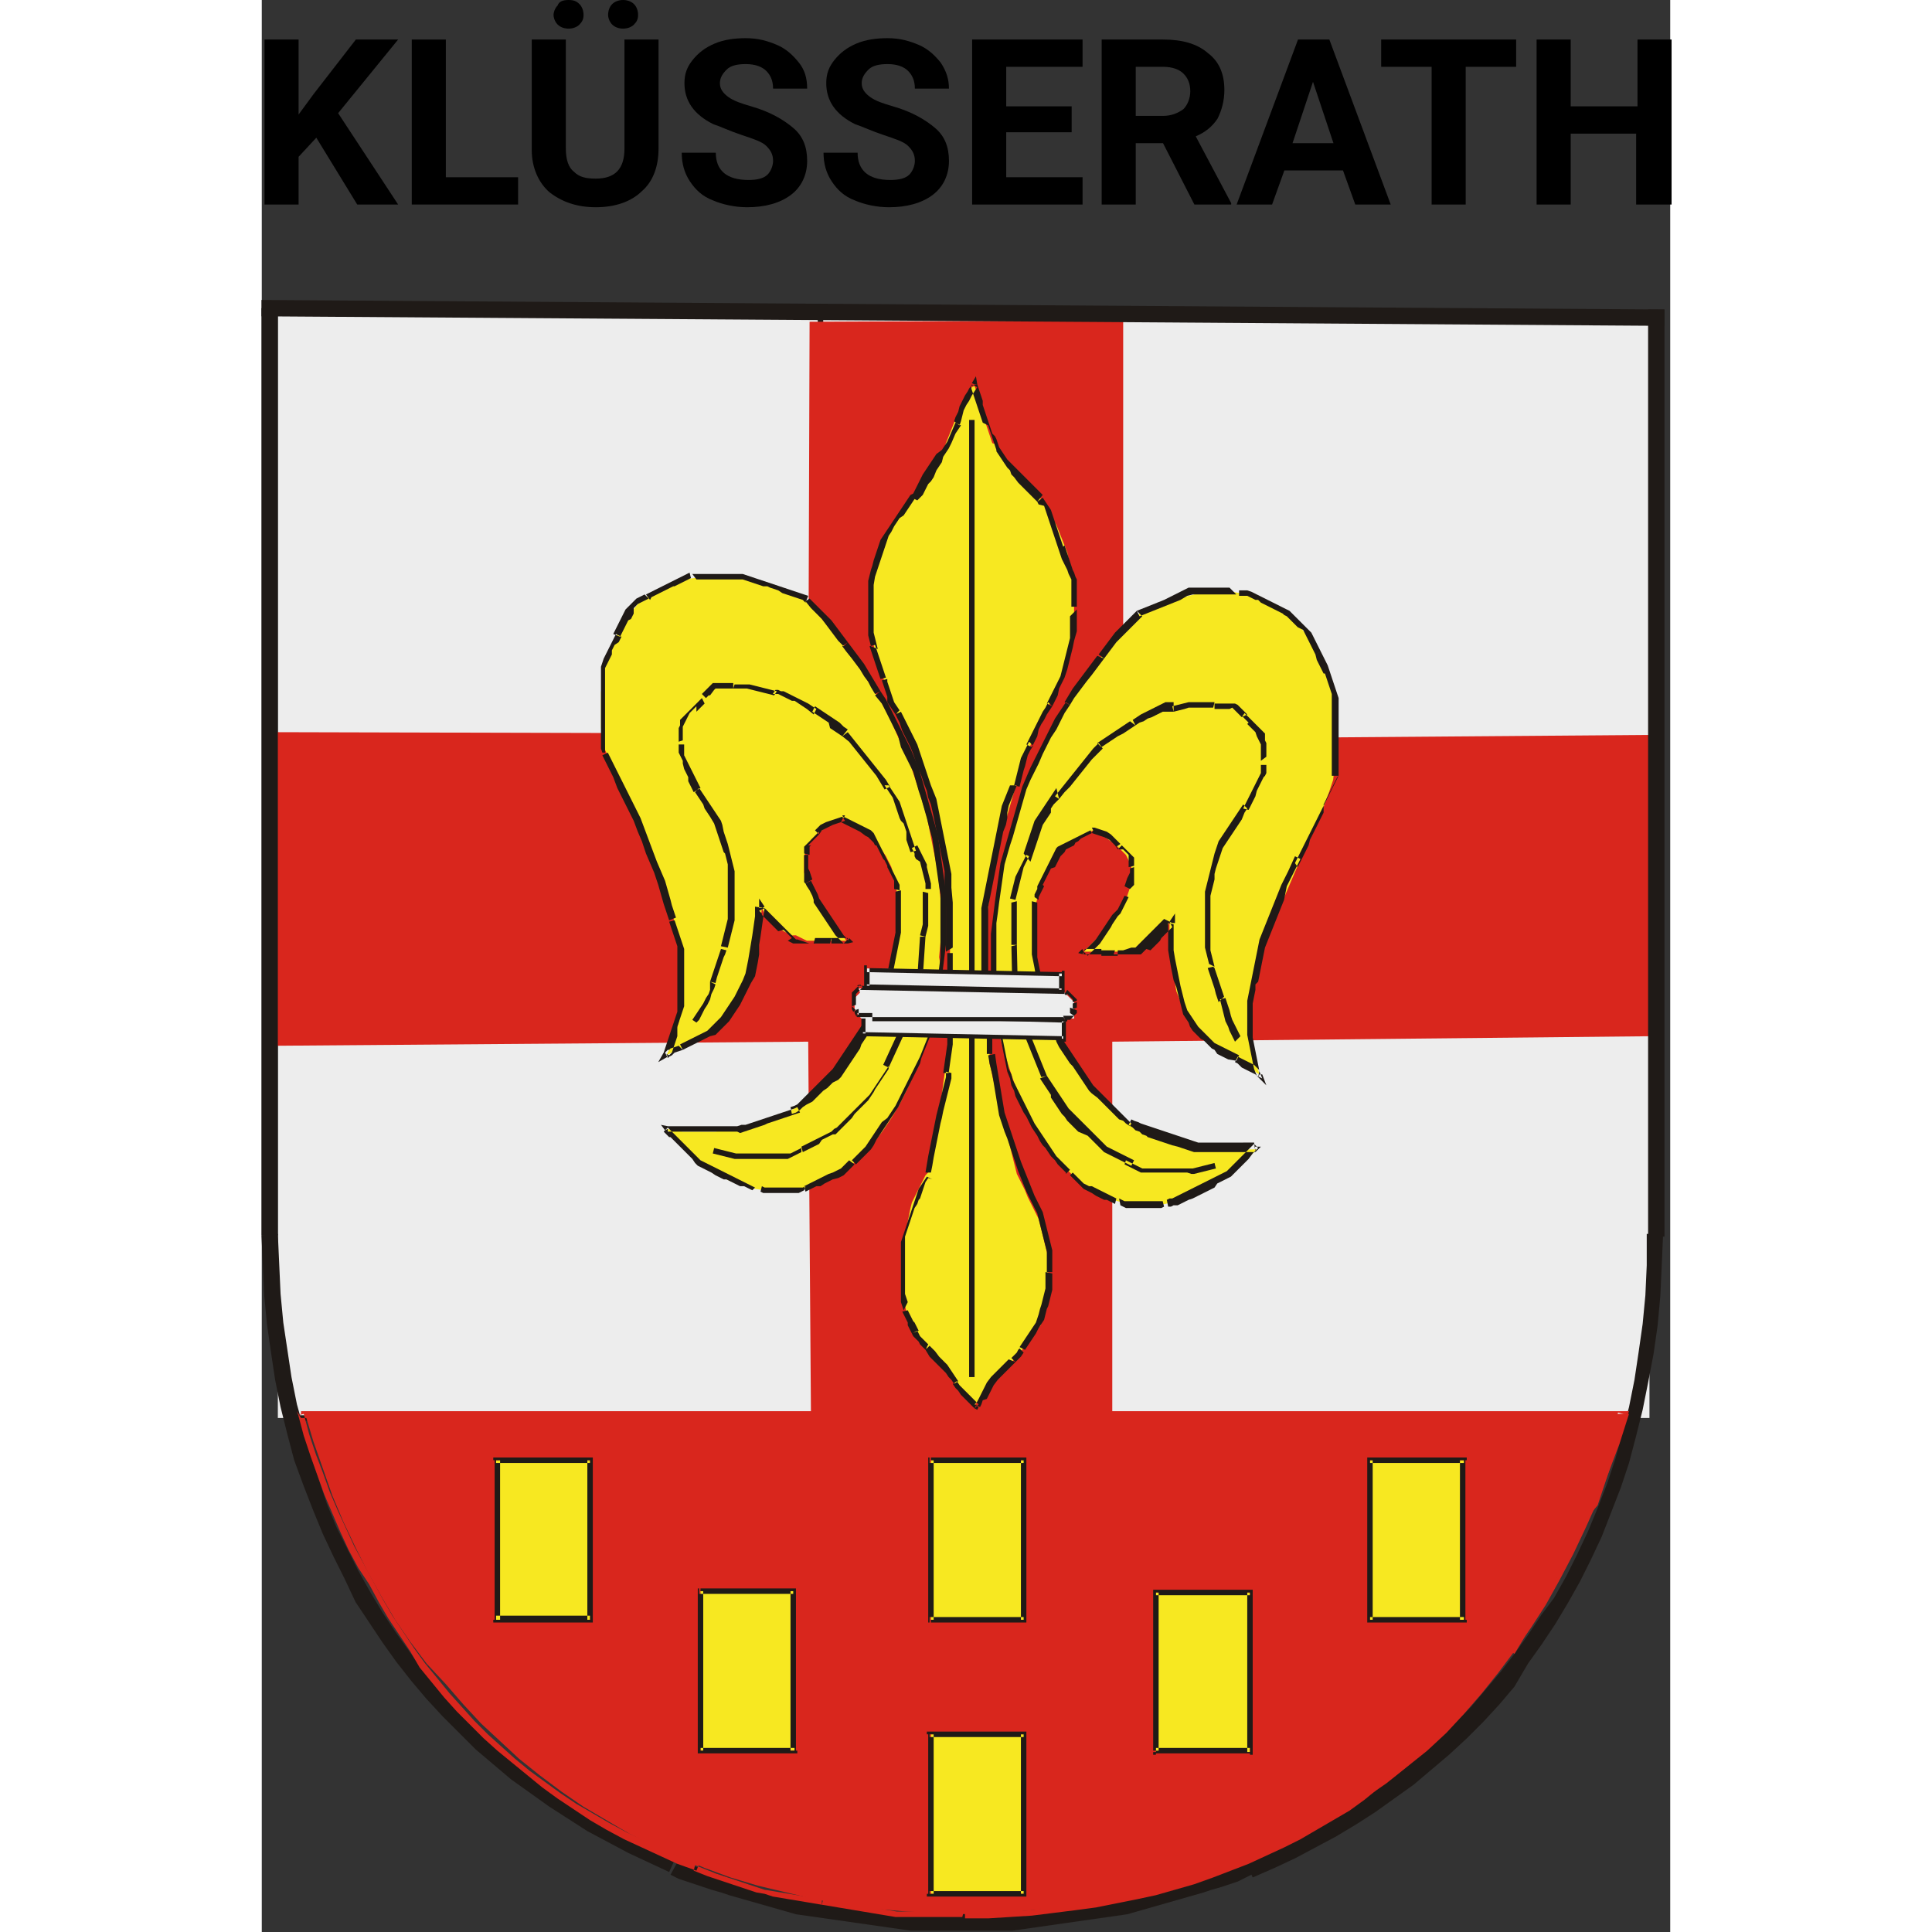 <?xml version="1.0" encoding="utf-8" standalone="no"?><!-- Generator: Adobe Illustrator 27.2.0, SVG Export Plug-In . SVG Version: 6.00 Build 0)  --><svg xmlns="http://www.w3.org/2000/svg" xmlns:xlink="http://www.w3.org/1999/xlink" height="48" id="Ebene_1" preserveAspectRatio="xMidYMid meet" style="enable-background:new 0 0 103.3 141.7;" version="1.1" viewBox="0 0 103.3 141.7" width="48" x="0px" xml:space="preserve" y="0px">
<rect x="0" y="0" width="103.3" height="141.7" fill="#333333" stroke="none"/>
<style type="text/css">
	.st0{fill:#EDEDED;}
	.st1{fill:#1F1A17;}
	.st2{fill-rule:evenodd;clip-rule:evenodd;fill:#1F1A17;}
	.st3{fill:#F7E821;}
	.st4{fill-rule:evenodd;clip-rule:evenodd;fill:#D9261D;}
	.st5{fill:none;stroke:#1F1A17;stroke-width:0.219;stroke-miterlimit:22.926;}
	.st6{fill-rule:evenodd;clip-rule:evenodd;fill:#F7E821;}
	.st7{fill-rule:evenodd;clip-rule:evenodd;fill:#EDEDED;}
	.st8{enable-background:new    ;}
</style>
<g id="Gruppe_483" transform="translate(0.878 23)">
	<rect class="st0" height="81" id="Rechteck_477" width="100.6" x="0.3" y="0"/>
	<path class="st1" d="M70.7,113.7l-0.6,0.2l-0.6,0.2l-0.6,0.2l-0.6,0.2l-0.6,0.2l-0.6,0.2l-0.6,0.2l-0.6,0.2   l-0.6,0.2l-0.6,0.2l-0.7,0.2l-0.7,0.2l-0.7,0.1l-0.7,0.1l-0.7,0.1l-0.7,0.1l-0.7,0.1l-0.7,0.1l-0.7,0.1l-0.7,0.1l-0.7,0.1l-0.7,0.1   l-0.7,0.1l-0.7,0.1l-0.7,0.1l-0.7,0l-0.7,0l-0.7,0l-0.7,0l-0.7,0h-0.7v1.2h0.7l0.7,0l0.7,0l0.7,0l0.7,0l0.7,0l0.7-0.1l0.7-0.1   l0.7-0.1l0.7-0.1l0.7-0.1l0.7-0.1l0.7-0.1l0.7-0.1l0.7-0.1l0.7-0.1l0.7-0.1l0.7-0.1l0.7-0.2l0.7-0.2l0.7-0.2l0.7-0.2l0.7-0.2   l0.7-0.2l0.7-0.2l0.7-0.2l0.6-0.2l0.7-0.2l0.6-0.2l0.6-0.2l0.6-0.3l0.6-0.3l-0.5-1.1L70.7,113.7z M29.1,114.5l0.6,0.3l0.6,0.2   l0.6,0.2l0.6,0.2l0.6,0.2l0.7,0.2l0.6,0.2l0.7,0.2l0.7,0.2l0.7,0.2l0.7,0.2l0.7,0.2l0.7,0.2l0.7,0.2l0.7,0.1l0.7,0.1l0.7,0.1   l0.7,0.1l0.7,0.1l0.7,0.1l0.7,0.1l0.7,0.1l0.7,0.1l0.7,0.1l0.7,0.1l0.7,0.1l0.7,0l0.7,0l0.7,0l0.7,0l0.7,0h0.7v-1.2l-0.7,0l-0.7,0   l-0.7,0l-0.7,0l-0.7,0l-0.7,0l-0.7,0l-0.7-0.1l-0.7-0.1l-0.7-0.1l-0.7-0.1l-0.7-0.1l-0.7-0.1l-0.7-0.1l-0.7-0.1l-0.7-0.1l-0.7-0.1   l-0.7-0.1l-0.6-0.2l-0.7-0.2l-0.7-0.2l-0.6-0.2l-0.6-0.2l-0.6-0.2l-0.6-0.2l-0.6-0.2l-0.6-0.2l-0.6-0.2l-0.6-0.2l-0.6-0.2l-0.6-0.2   l-0.6-0.3L29.1,114.5z M-0.9,67.6l0.1,2.2l0.1,2.2l0.2,2.1l0.3,2.1l0.3,2l0.4,2L1,82.2l0.5,1.9L2.2,86l0.7,1.8l0.7,1.7l0.8,1.7   l0.8,1.6L6,94.5L7,96l1,1.5l1,1.4l1.1,1.4l1.1,1.3l1.2,1.3l1.2,1.2l1.2,1.2l1.3,1.1l1.3,1.1l1.4,1l1.4,1l1.4,0.9l1.4,0.9l1.5,0.8   l1.5,0.8l1.5,0.7l1.5,0.7l0.5-1.1l-1.5-0.7l-1.5-0.7l-1.5-0.8l-1.4-0.8l-1.4-0.9l-1.4-0.9l-1.4-1l-1.3-1l-1.3-1.1l-1.3-1.1   l-1.2-1.2l-1.2-1.2l-1.1-1.3L11,99.6l-1-1.4l-1-1.4l-1-1.5l-0.9-1.5l-0.9-1.6l-0.8-1.6L4.6,89l-0.7-1.7l-0.6-1.8l-0.6-1.8l-0.5-1.9   L1.7,80l-0.4-2l-0.3-2l-0.3-2l-0.2-2.1l-0.1-2.2l-0.1-2.2L-0.9,67.6z M100.7,69.8l-0.1,2.2l-0.2,2.1l-0.3,2.1l-0.3,2l-0.4,2   l-0.5,1.9l-0.5,1.9l-0.6,1.8l-0.7,1.8l-0.7,1.7l-0.8,1.7l-0.8,1.6l-0.9,1.6L93,95.4l-1,1.5l-1,1.4L90,99.6l-1.1,1.3l-1.1,1.3   l-1.2,1.2l-1.2,1.2l-1.3,1.1l-1.3,1.1l-1.3,1l-1.4,1l-1.4,0.9l-1.4,0.9l-1.5,0.8l-1.5,0.8l-1.5,0.7l-1.5,0.7l0.5,1.1l1.6-0.7   l1.5-0.7l1.5-0.8l1.5-0.8l1.5-0.9l1.4-0.9l1.4-1l1.4-1l1.3-1.1l1.3-1.1l1.3-1.2l1.2-1.2l1.2-1.3l1.1-1.3L92,99l1-1.4l1-1.5l0.9-1.5   l0.9-1.6l0.8-1.6l0.8-1.7l0.7-1.8l0.7-1.8l0.6-1.8l0.5-1.9l0.5-2l0.4-2l0.4-2.1l0.3-2.1l0.2-2.2l0.1-2.2l0.1-2.3l-1.2,0L100.7,69.8   z" id="Pfad_2740"/>
	<rect class="st1" height="0.4" id="Rechteck_478" width="98.7" x="1.4" y="80.8"/>
	<rect class="st1" height="30.8" id="Rechteck_479" width="0.4" x="39.9" y="0.1"/>
	<path class="st2" d="M16.3,95.5h6.9V96h-6.9V95.5z M23.4,96h-0.2v-0.2h0.2V96z M23,84.1h0.4v11.7H23L23,84.1z    M23.2,83.9h0.2v0.2h-0.2L23.2,83.9z M23.2,84.3h-6.9v-0.4h6.9L23.2,84.3z M16.1,83.9h0.2v0.2h-0.2V83.9z M16.6,95.8h-0.4V84.1h0.4   V95.8z M16.3,96h-0.2v-0.2h0.2V96z" id="Pfad_2741"/>
	<path class="st2" d="M31.3,105.2h6.9v0.4h-6.9V105.2z M38.4,105.6h-0.2v-0.2h0.2V105.6z M37.9,93.7h0.4v11.7h-0.4   V93.7z M38.1,93.5h0.2v0.2h-0.2V93.5z M38.1,93.9h-6.9v-0.4h6.9V93.9z M31.1,93.5h0.2v0.2h-0.2V93.5z M31.5,105.4h-0.4V93.7h0.4   V105.4z M31.3,105.6h-0.2v-0.2h0.2V105.6z" id="Pfad_2742"/>
	<path class="st2" d="M47.1,115.1h6.9v0.4h-6.9L47.1,115.1z M54.2,115.5h-0.2v-0.2h0.2L54.2,115.5z M53.7,103.7h0.4   v11.7h-0.4V103.7z M53.9,103.4h0.2v0.2h-0.2L53.9,103.4z M53.9,103.9h-6.9v-0.4h6.9L53.9,103.9z M46.9,103.4h0.2v0.2h-0.2V103.4z    M47.3,115.3h-0.4v-11.7h0.4V115.3z M47.1,115.5h-0.2v-0.2h0.2V115.5z" id="Pfad_2743"/>
	<path class="st2" d="M64.7,105.2h6.9v0.4h-6.9V105.2z M71.8,105.7h-0.2v-0.2h0.2V105.7z M71.4,93.8h0.4v11.7h-0.4   V93.8z M71.6,93.6h0.2v0.2h-0.2V93.6z M71.6,94h-6.9v-0.4h6.9V94z M64.5,93.6h0.2v0.2h-0.2V93.6z M64.9,105.4h-0.4V93.8h0.4V105.4z    M64.7,105.7h-0.2v-0.2h0.2V105.7z" id="Pfad_2744"/>
	<path class="st2" d="M80.4,95.6h6.9V96h-6.9V95.6z M87.5,96h-0.2v-0.2h0.2V96z M87,84.1h0.4v11.7H87V84.1z    M87.3,83.9h0.2v0.2h-0.2V83.9z M87.3,84.3h-6.9v-0.4h6.9V84.3z M80.2,83.9h0.2v0.2h-0.2V83.9z M80.6,95.8h-0.4V84.1h0.4V95.8z    M80.4,96h-0.2v-0.2h0.2V96z" id="Pfad_2745"/>
	<path class="st2" d="M47.2,95.6h6.9V96h-6.9V95.6z M54.3,96h-0.2v-0.2h0.2V96z M53.9,84.1h0.4v11.7h-0.4V84.1z    M54.1,83.9h0.2v0.2h-0.2V83.9z M54.1,84.3h-6.9v-0.4h6.9V84.3z M47,83.9h0.2v0.2H47V83.9z M47.4,95.8H47V84.1h0.4V95.8z M47.2,96   H47v-0.2h0.2V96z" id="Pfad_2746"/>
	<rect class="st3" height="11.7" id="Rechteck_480" width="6.9" x="16.3" y="84.1"/>
	<path class="st2" d="M16.3,95.5h6.9V96h-6.9V95.5z M23.4,96h-0.2v-0.2h0.2V96z M23,84.1h0.4v11.7H23L23,84.1z    M23.2,83.9h0.2v0.2h-0.2L23.2,83.9z M23.2,84.3h-6.9v-0.4h6.9L23.2,84.3z M16.1,83.9h0.2v0.2h-0.2V83.9z M16.6,95.8h-0.4V84.1h0.4   V95.8z M16.3,96h-0.2v-0.2h0.2V96z" id="Pfad_2747"/>
	<rect class="st3" height="11.7" id="Rechteck_481" width="6.9" x="31.3" y="93.7"/>
	<path class="st2" d="M31.3,105.2h6.9v0.4h-6.9V105.2z M38.4,105.6h-0.2v-0.2h0.2V105.6z M37.9,93.7h0.4v11.7h-0.4   V93.7z M38.1,93.5h0.2v0.2h-0.2V93.5z M38.1,93.9h-6.9v-0.4h6.9V93.9z M31.1,93.5h0.2v0.2h-0.2V93.5z M31.5,105.4h-0.4V93.7h0.4   V105.4z M31.3,105.6h-0.2v-0.2h0.2V105.6z" id="Pfad_2748"/>
	<rect class="st3" height="11.7" id="Rechteck_482" width="6.9" x="48.2" y="104.2"/>
	<path class="st2" d="M48.1,115.7H55v0.4h-6.9V115.7z M55.2,116.1H55v-0.2h0.2V116.1z M54.8,104.2h0.4v11.7h-0.4   V104.2z M55,104h0.2v0.2H55V104z M55,104.4h-6.9V104H55L55,104.4z M47.9,104h0.2v0.2h-0.2V104z M48.4,115.9h-0.4v-11.7h0.4V115.9z    M48.1,116.1h-0.2v-0.2h0.2V116.1z" id="Pfad_2749"/>
	<rect class="st3" height="11.7" id="Rechteck_483" width="6.9" x="64.7" y="93.8"/>
	<path class="st2" d="M64.7,105.2h6.9v0.4h-6.9V105.2z M71.8,105.7h-0.2v-0.2h0.2V105.7z M71.4,93.8h0.4v11.7h-0.4   V93.8z M71.6,93.6h0.2v0.2h-0.2V93.6z M71.6,94h-6.9v-0.4h6.9V94z M64.5,93.6h0.2v0.2h-0.2V93.6z M64.9,105.4h-0.4V93.8h0.4V105.4z    M64.7,105.7h-0.2v-0.2h0.2V105.7z" id="Pfad_2750"/>
	<rect class="st3" height="11.7" id="Rechteck_484" width="6.9" x="80.4" y="84.1"/>
	<path class="st2" d="M80.4,95.6h6.9V96h-6.9V95.6z M87.5,96h-0.2v-0.2h0.2V96z M87,84.1h0.4v11.7H87V84.1z    M87.3,83.9h0.2v0.2h-0.2V83.9z M87.3,84.3h-6.9v-0.4h6.9V84.3z M80.2,83.9h0.2v0.2h-0.2V83.9z M80.6,95.8h-0.4V84.1h0.4V95.8z    M80.4,96h-0.2v-0.2h0.2V96z" id="Pfad_2751"/>
	<rect class="st3" height="11.7" id="Rechteck_485" width="6.9" x="48.2" y="84.1"/>
	<path class="st2" d="M48.2,95.6H55V96h-6.9V95.6z M55.2,96H55v-0.2h0.2V96z M54.8,84.1h0.4v11.7h-0.4V84.1z    M55,83.9h0.2v0.2H55V83.9z M55,84.3h-6.9v-0.4H55V84.3z M48,83.9h0.2v0.2H48V83.9z M48.4,95.8H48V84.1h0.4V95.8z M48.2,96H48v-0.2   h0.2V96z" id="Pfad_2752"/>
	<path class="st4" d="M2.3,80.7h97.1l-0.7,2.2l-0.8,2.1l-0.8,2.1l-0.9,2l-0.9,1.9l-1,1.9l-1,1.8l-1.1,1.7L91,98.1   l-1.2,1.6l-1.2,1.5l-1.3,1.5l-1.3,1.4l-1.4,1.3l-1.5,1.2l-1.5,1.2l-1.6,1.1l-1.6,1l-1.6,1l-1.7,0.9l-1.7,0.8l-1.8,0.8l-1.8,0.7   l-1.9,0.6l-1.9,0.6l-2,0.5l-2,0.4l-2.1,0.4l-2.1,0.3l-2.2,0.2l-2.2,0.2l-2.3,0.1l-2.4-0.1l-2.3-0.1l-2.3-0.2l-2.2-0.3l-2.2-0.4   l-2.1-0.5l-2.1-0.5l-2-0.6l-1.9-0.7l-1.9-0.8l-1.8-0.8l-1.8-0.9l-1.7-1l-1.7-1l-1.6-1.1l-1.6-1.2l-1.5-1.2l-1.4-1.3l-1.4-1.3   l-1.3-1.4l-1.3-1.5L11.2,99L10,97.4l-1.1-1.6l-1-1.7l-1-1.8L6,90.5l-0.9-1.9l-0.8-1.9l-0.7-2l-0.7-2L2.3,80.7z" id="Pfad_2753"/>
	<path class="st4" d="M1.7,80.5h97.4V81H2L1.7,80.5z M99.1,80.5h0.3l-0.1,0.3l-0.2-0.1L99.1,80.5z M99.3,80.8   L99.3,80.8l-0.4-0.1v0L99.3,80.8z M99.3,80.8l-0.2,0.6l-0.2,0.6l-0.2,0.6l-0.2,0.6l-0.2,0.6l-0.2,0.6l-0.2,0.6l-0.2,0.6l-0.2,0.6   l-0.2,0.6l-0.2,0.6L96.6,88l-0.2,0.6l-0.3,0.6l-0.3,0.6l-0.3,0.5L95.2,90l0.3-0.5l0.3-0.5l0.2-0.6l0.2-0.6l0.2-0.6l0.2-0.6l0.2-0.6   l0.2-0.6l0.2-0.6l0.2-0.6l0.2-0.6l0.2-0.6l0.2-0.6l0.2-0.6l0.2-0.6l0.2-0.6L99.3,80.8z M95.6,90.2l-0.3,0.5l-0.3,0.5l-0.3,0.5   l-0.3,0.5l-0.3,0.5L94,93.3l-0.3,0.5l-0.3,0.5l-0.3,0.5l-0.3,0.5l-0.3,0.5l-0.3,0.5l-0.3,0.5l-0.3,0.5l-0.3,0.5l-0.3,0.5l-0.3-0.2   l0.3-0.5l0.3-0.5l0.3-0.5l0.3-0.5l0.3-0.5l0.3-0.5l0.3-0.5l0.3-0.5l0.3-0.5l0.3-0.5l0.3-0.5l0.3-0.5l0.3-0.5l0.3-0.5l0.3-0.5   l0.3-0.5L95.6,90.2z M90.9,98.2L90,99.3l-0.9,1.1l-0.9,1.1l-0.9,1.1l-1,1l-1,1l-1,0.9l-1,0.9l-1.1,0.9l-1.1,0.8L80,109l-1.1,0.8   l-1.2,0.7l-1.2,0.7l-1.2,0.7l-1.2,0.6l-1.3,0.6l-1.3,0.6l-1.3,0.5l-1.3,0.5l-1.4,0.5l-1.4,0.4l-1.4,0.4l-1.4,0.3l-1.5,0.3l-1.5,0.3   l-1.5,0.2l-1.6,0.2l-1.6,0.2l-1.6,0.1l-1.6,0.1l-1.7,0l0-0.4l1.6,0l1.6-0.1l1.6-0.1l1.6-0.2l1.5-0.2l1.5-0.2l1.5-0.3l1.5-0.3   l1.4-0.3l1.4-0.4l1.4-0.4l1.4-0.4l1.3-0.5l1.3-0.5l1.3-0.5l1.3-0.6l1.2-0.6l1.2-0.7l1.2-0.7l1.2-0.7l1.1-0.8l1.1-0.8l1.1-0.8   l1.1-0.9l1-0.9l1-0.9l1-1l1-1l0.9-1l0.9-1.1l0.9-1.1l0.9-1.1L90.9,98.2z M50.6,117.6L50.6,117.6L50.6,117.6z M50.6,117.6   L50.6,117.6l0-0.4h0V117.6z M50.5,117.6l-0.7,0l-0.7,0l-0.7,0l-0.7,0l-0.7,0l-0.7,0l-0.7,0l-0.6-0.1l-0.6-0.1l-0.6-0.1l-0.6-0.1   l-0.6-0.1l-0.6-0.1l-0.6-0.1l-0.6-0.1l-0.6-0.1l0.1-0.4l0.6,0.1l0.6,0.1l0.6,0.1l0.6,0.1l0.6,0.1l0.6,0.1l0.6,0.1l0.6,0.1l0.6,0.1   l0.7,0l0.7,0l0.7,0l0.7,0l0.7,0l0.7,0l0.7,0L50.5,117.6z M40.2,116.7l-0.6-0.1l-0.6-0.1l-0.6-0.1l-0.6-0.1l-0.6-0.1l-0.6-0.1   l-0.6-0.2l-0.6-0.1l-0.6-0.2l-0.6-0.2l-0.6-0.2l-0.6-0.2l-0.6-0.2l-0.6-0.2l-0.5-0.2l-0.5-0.2l0.1-0.4l0.5,0.2l0.5,0.2l0.5,0.2   l0.6,0.2l0.6,0.2l0.6,0.2l0.6,0.2l0.6,0.2l0.6,0.2l0.6,0.1l0.6,0.1l0.6,0.1l0.6,0.1l0.6,0.1l0.6,0.1l0.6,0.1L40.2,116.7z M31,114.2   l-1.4-0.5l-1.3-0.6l-1.3-0.6l-1.3-0.6l-1.3-0.7l-1.2-0.7l-1.2-0.8l-1.2-0.8l-1.1-0.8l-1.1-0.9l-1.1-0.9l-1.1-0.9l-1-0.9l-1-1l-1-1   l-0.9-1l-0.9-1.1l-0.9-1.1L10,98.1l-0.8-1.2l-0.8-1.2l-0.7-1.2l-0.7-1.3L6.2,92l-0.7-1.3l-0.6-1.3L4.3,88l-0.6-1.4l-0.5-1.4   l-0.5-1.4l-0.5-1.5l-0.4-1.5l0.4-0.1l0.4,1.5l0.5,1.5L3.6,85l0.5,1.4l0.6,1.4l0.6,1.3l0.6,1.3l0.7,1.3L7.3,93L8,94.3l0.7,1.2   l0.8,1.2l0.8,1.2l0.8,1.1l0.9,1.1l0.9,1.1l0.9,1l0.9,1l1,1l1,0.9l1,0.9l1.1,0.9l1.1,0.8l1.1,0.8l1.2,0.8l1.2,0.7l1.2,0.7l1.3,0.7   l1.3,0.6l1.3,0.6l1.3,0.6l1.4,0.5L31,114.2z M1.8,80.8l-0.1-0.3H2v0.2L1.8,80.8z" id="Pfad_2754"/>
	<path class="st4" d="M101.2,30.9l-38.9,0.3V0.5L39.3,0.6l-0.1,30.2L0.2,30.7l-0.1,23l39.1-0.3l0.2,27.3l22.1-0.1   V53.4l39.5-0.4L101.2,30.9z" id="Pfad_2755"/>
	<rect class="st3" height="11.7" id="Rechteck_486" width="6.9" x="16.3" y="84.1"/>
	<path class="st2" d="M16.3,95.5h6.9V96h-6.9V95.5z M23.4,96h-0.2v-0.2h0.2V96z M23,84.1h0.4v11.7H23L23,84.1z    M23.2,83.9h0.2v0.2h-0.2L23.2,83.9z M23.2,84.3h-6.9v-0.4h6.9L23.2,84.3z M16.1,83.9h0.2v0.2h-0.2V83.9z M16.6,95.8h-0.4V84.1h0.4   V95.8z M16.3,96h-0.2v-0.2h0.2V96z" id="Pfad_2756"/>
	<rect class="st3" height="11.7" id="Rechteck_487" width="6.9" x="31.3" y="93.7"/>
	<path class="st2" d="M31.3,105.2h6.9v0.4h-6.9V105.2z M38.4,105.6h-0.2v-0.2h0.2V105.6z M37.9,93.7h0.4v11.7h-0.4   V93.7z M38.1,93.5h0.2v0.2h-0.2V93.5z M38.1,93.9h-6.9v-0.4h6.9V93.9z M31.1,93.5h0.2v0.2h-0.2V93.5z M31.5,105.4h-0.4V93.7h0.4   V105.4z M31.3,105.6h-0.2v-0.2h0.2V105.6z" id="Pfad_2757"/>
	<rect class="st3" height="11.7" id="Rechteck_488" width="6.9" x="48.2" y="104.2"/>
	<path class="st2" d="M48.1,115.7H55v0.4h-6.9V115.7z M55.2,116.1H55v-0.2h0.2V116.1z M54.8,104.2h0.4v11.7h-0.4   V104.2z M55,104h0.2v0.2H55V104z M55,104.4h-6.9V104H55L55,104.4z M47.9,104h0.2v0.2h-0.2V104z M48.4,115.9h-0.4v-11.7h0.4V115.9z    M48.1,116.1h-0.2v-0.2h0.2V116.1z" id="Pfad_2758"/>
	<rect class="st3" height="11.7" id="Rechteck_489" width="6.9" x="64.7" y="93.8"/>
	<path class="st2" d="M64.7,105.2h6.9v0.4h-6.9V105.2z M71.8,105.7h-0.2v-0.2h0.2V105.7z M71.4,93.8h0.4v11.7h-0.4   V93.8z M71.6,93.6h0.2v0.2h-0.2V93.6z M71.6,94h-6.9v-0.4h6.9V94z M64.5,93.6h0.2v0.2h-0.2V93.6z M64.9,105.4h-0.4V93.8h0.4V105.4z    M64.7,105.7h-0.2v-0.2h0.2V105.7z" id="Pfad_2759"/>
	<rect class="st3" height="11.7" id="Rechteck_490" width="6.9" x="80.4" y="84.1"/>
	<path class="st2" d="M80.4,95.6h6.9V96h-6.9V95.6z M87.5,96h-0.2v-0.2h0.2V96z M87,84.1h0.4v11.7H87V84.1z    M87.3,83.9h0.2v0.2h-0.2V83.9z M87.3,84.3h-6.9v-0.4h6.9V84.3z M80.2,83.9h0.2v0.2h-0.2V83.9z M80.6,95.8h-0.4V84.1h0.4V95.8z    M80.4,96h-0.2v-0.2h0.2V96z" id="Pfad_2760"/>
	<rect class="st3" height="11.7" id="Rechteck_491" width="6.9" x="48.2" y="84.1"/>
	<path class="st2" d="M48.2,95.6H55V96h-6.9V95.6z M55.2,96H55v-0.2h0.2V96z M54.8,84.1h0.4v11.7h-0.4V84.1z    M55,83.9h0.2v0.2H55V83.9z M55,84.3h-6.9v-0.4H55V84.3z M48,83.9h0.2v0.2H48V83.9z M48.4,95.8H48V84.1h0.4V95.8z M48.2,96H48v-0.2   h0.2V96z" id="Pfad_2761"/>
	<path class="st5" d="M32.8,61.9l0.5-0.1l0.5-0.1l0.5-0.1l0.5-0.1l0.5-0.1l0.5-0.1l0.5-0.1l0.4-0.2l0.4-0.2l0.4-0.2   l0.4-0.2l0.4-0.2l0.4-0.2l0.4-0.3l0.4-0.3l0.4-0.3l0.4-0.3l0.4-0.4l0.4-0.4l0.4-0.4l0.4-0.4l0.4-0.4l0.4-0.5l0.3-0.5l0.3-0.5   l0.3-0.5l0.3-0.6l0.3-0.6l0.3-0.6l0.3-0.6l0.3-0.7l0.3-0.7l0.1-0.7l0.1-0.7l0.1-0.7l0.1-0.7l0.1-0.7l0.1-0.7l0-0.3l0-0.3l0-0.4   l0-0.3l0-0.3l0-0.3l0-0.4v-0.3l0-0.3l0-0.3l0-0.3l0-0.3l0-0.3l0-0.3l-0.1-0.3l-0.1-0.3l-0.1-0.3L46,40.8l-0.1-0.3l-0.1-0.3L42.4,34   l-0.5-0.5l-0.5-0.5L41,32.4L40.6,32l-0.4-0.4l-0.4-0.3L39.3,31l-0.4-0.3l-0.4-0.2l-0.4-0.2l-0.4-0.1L37.3,30l-0.4-0.1l-0.4,0h-0.4   l-0.3,0L35.5,30l-0.3,0.1l-0.3,0.1l-0.3,0.2l-0.3,0.2L34,30.9l-0.3,0.3l-0.3,0.3l-0.3,0.3l-0.2,0.4l-0.2,0.4l-0.2,0.4l-0.2,0.5   l-0.2,0.5l-0.2,0.6l-0.2,0.6l0.1,0.5l0.1,0.5l0.1,0.5l0.1,0.5l0,0.5l0,0.5l0,0.5l0,0.5v0.5v0.5v0.5l0,0.5l0,0.5l0,0.5l0,0.5l0,0.5   l-0.1,0.5l-0.1,0.5l-0.1,0.5l-0.1,0.5l-0.1,0.5l-0.1,0.5l-0.1,0.5l-0.1,0.5l-0.1,0.5L31,48.4l-0.1,0.5l-0.1,0.5l-0.2,0.5l-0.2,0.5   L30.2,51L30,51.5" id="Pfad_2762"/>
	
		<rect class="st1" height="0.4" id="Rechteck_492" transform="matrix(2.399309e-02 -1 1 2.399309e-02 7.636 91.137)" width="71.1" x="14.9" y="41.4"/>
	<path class="st6" d="M51.4,5.3l0.1,0.3l0.1,0.3l0.1,0.3l0.1,0.3l0.1,0.3l0.1,0.3L52,7.4l0.1,0.3L52.2,8l0.1,0.3   l0.1,0.3l0.1,0.3l0.1,0.3l0.1,0.3L53,9.6l0.1,0.3l0.1,0.3l0.2,0.3l0.2,0.3l0.2,0.3l0.2,0.2l0.2,0.2l0.2,0.2l0.2,0.2l0.2,0.2   l0.2,0.2l0.2,0.2l0.2,0.2l0.2,0.2l0.2,0.2l0.2,0.2l0.2,0.2l0.3,0.5l0.3,0.5l0.3,0.5l0.3,0.5l0.2,0.5l0.2,0.5l0.2,0.5l0.2,0.5   l0.1,0.5l0.1,0.5l0.1,0.5l0.1,0.5l0.1,0.5l0,0.5l0,0.5l0,0.5v0.5l0,0.5l0,0.5l-0.1,0.5L58.5,24l-0.1,0.4l-0.1,0.4l-0.1,0.4   l-0.1,0.4L58,26.2l-0.2,0.4L57.7,27l-0.2,0.4l-0.2,0.4l-0.2,0.4l-0.2,0.4l-0.3,0.6L56.3,30L56,30.6l-0.3,0.6l-0.3,0.7l-0.3,0.7   l-0.3,0.7l-0.2,0.7l-0.2,0.7l-0.2,0.7l-0.2,0.7l-0.2,0.7l-0.2,0.7l-0.2,0.7l-0.2,0.7L53,39.3L52.9,40l-0.1,0.7l-0.1,0.7l-0.1,0.7   l-0.1,0.7l-0.1,0.7l-0.1,0.7l0,0.7l0,0.7l0,0.7l0,0.7l0,0.7l0,0.7l0,0.7l0.1,0.7l0.1,0.7v0.5l0,0.5l0,0.5l0,0.5l0,0.5l0,0.5l0,0.5   l0,0.5l0,0.5l0.1,0.4l0.1,0.5l0.1,0.4l0.1,0.4l0.1,0.4l0.1,0.4l0.1,0.4l0.1,0.4l0.1,0.4l0.1,0.4l0.1,0.4l0.1,0.4l0.1,0.4l0.1,0.4   l0.1,0.4l0.1,0.4l0.1,0.4l0.1,0.4l0.1,0.4l0.1,0.4l0.2,0.4l0.2,0.4l0.2,0.4l0.2,0.5l0.2,0.4l0.2,0.4l0.2,0.4l0.2,0.4l0.1,0.4   l0.1,0.4l0.1,0.4l0.1,0.4l0.1,0.4l0.1,0.4l0.1,0.4l0,0.4l0,0.4l0,0.4v0.4l0,0.4l0,0.4l0,0.4l-0.1,0.4l-0.1,0.4l-0.1,0.4l-0.1,0.4   l-0.1,0.4l-0.1,0.3L56.1,74l-0.2,0.3l-0.2,0.3L55.5,75l-0.2,0.3l-0.2,0.3L54.9,76l-0.6,0.7l-0.5,0.6l-0.5,0.5l-0.4,0.4l-0.2,0.2   l-0.2,0.2l-0.2,0.2l-0.2,0.2L52,79.3l-0.2,0.2l-0.2,0.3l-0.2,0.3L51.4,80l-0.1-0.1l-0.1-0.1l-0.1-0.1L51,79.6l-0.2-0.2l-0.2-0.2   l-0.2-0.2l-0.2-0.2l-0.2-0.3l-0.2-0.3l-0.2-0.3l-0.2-0.3l-0.2-0.3l-0.3-0.3l-0.3-0.3l-0.3-0.4l-0.4-0.4l-0.2-0.2l-0.2-0.2l-0.2-0.3   l-0.2-0.3l-0.2-0.3l-0.2-0.3l-0.1-0.3l-0.1-0.4l-0.1-0.4l-0.1-0.4l-0.1-0.4l-0.1-0.4l0-0.4l0-0.5l0-0.5v-0.5l0-0.5l0-0.5l0-0.5   l0.1-0.5l0.1-0.5l0.1-0.5l0.1-0.5l0.1-0.5l0.1-0.5l0.1-0.4l0.2-0.4l0.2-0.4l0.2-0.4l0.2-0.4l0.2-0.4L48,63l0.2-1.1l0.2-1l0.2-1   l0.2-0.9l0.1-0.9l0.1-0.8l0.1-0.8l0.1-0.7l0.1-0.7l0.1-0.7l0.1-0.7l0-0.7l0-0.7l0-0.7l0-0.7l0-0.7L49.6,49l0-1.3l0-1.3l0-1.3l0-0.7   l0-0.7l0-0.7l0-0.7l0-0.7l-0.1-0.6l-0.1-0.7l-0.1-0.7L49,39.2l-0.1-0.7l-0.1-0.7l-0.1-0.6l-0.1-0.7L48.4,36l-0.2-0.7L48,34.7   L47.8,34l-0.2-0.7l-0.2-0.7L47.1,32l-0.3-0.7l-0.3-0.7L46.1,30l-0.4-0.7l-0.3-0.6l-0.3-0.6L45,27.6L44.8,27l-0.2-0.6l-0.2-0.6   l-0.2-0.5l-0.1-0.5l-0.1-0.5l-0.1-0.5l-0.1-0.5l-0.1-0.5l0-0.5l0-0.5v-0.5l0-0.5l0-0.5l0.1-0.5l0.1-0.5l0.1-0.5l0.1-0.5l0.1-0.5   l0.2-0.5l0.2-0.5l0.2-0.4L45,16l0.2-0.4l0.3-0.4l0.3-0.4l0.3-0.4l0.3-0.4l0.3-0.4l0.2-0.2l0.2-0.2l0.2-0.2l0.2-0.2l0.2-0.2l0.2-0.2   l0.2-0.3l0.2-0.3l0.2-0.2l0.2-0.3l0.1-0.3l0.1-0.3l0.1-0.3l0.1-0.3l0.1-0.3l0.1-0.3l0.2-0.5l0.2-0.5l0.2-0.5l0.2-0.5l0.2-0.5   l0.2-0.5L51,6l0.1-0.3l0.1-0.3L51.4,5.3z" id="Pfad_2763"/>
	<path class="st2" d="M51.6,5.2l0.1,0.3l0.1,0.3l0.1,0.3l0.1,0.3L52,6.7L52.1,7l0.1,0.3l0.1,0.3l0.1,0.3l0.1,0.3   l0.1,0.3l0.1,0.3L52.9,9L53,9.2l0.1,0.3l0.1,0.3l0.2,0.3l0.2,0.3l0.2,0.3l0.2,0.2l0.2,0.2l0.2,0.2l0.2,0.2l0.2,0.2l0.2,0.2l0.2,0.2   l0.2,0.2l0.2,0.2l0.2,0.2l0.2,0.2l0.2,0.2l0.2,0.2L56,13.8l-0.2-0.2l-0.2-0.2l-0.2-0.2l-0.2-0.2l-0.2-0.2l-0.2-0.2l-0.2-0.2   L54.3,12l-0.2-0.2L54,11.5l-0.2-0.2L53.6,11l-0.2-0.3l-0.2-0.3l-0.2-0.3L53,10l-0.1-0.3l-0.1-0.3l-0.1-0.3l-0.1-0.3l-0.1-0.3   l-0.1-0.3L52,8l-0.1-0.3l-0.1-0.3l-0.1-0.3l-0.1-0.3l-0.1-0.3l-0.1-0.3l-0.1-0.3l-0.1-0.3l-0.1-0.3L51.6,5.2z M56.3,13.5L56.3,13.5   L56.3,13.5l-0.1,0.2L56.3,13.5z M56.4,13.5l0.2,0.3l0.2,0.3l0.2,0.3l0.1,0.3l0.1,0.3l0.1,0.3l0.1,0.3l0.1,0.3l0.1,0.3l0.1,0.3   l0.1,0.3l0.1,0.3L58,17l0.1,0.3l0.1,0.3l0.1,0.3l0.1,0.3l0.1,0.3l0.1,0.3l0.1,0.2l0.1,0.3l0.1,0.2l0,0.2l0,0.2l0,0.2l0,0.2l0,0.2   l0,0.2l0,0.2l0,0.2l0,0.2l0,0.2l-0.4,0v-0.2l0-0.2l0-0.2l0-0.2l0-0.2l0-0.2l0-0.2l0-0.2l0-0.2l0-0.2l-0.1-0.2l-0.1-0.2l-0.1-0.3   L58,18.4l-0.1-0.2l-0.1-0.2l-0.1-0.3l-0.1-0.3l-0.1-0.3l-0.1-0.3l-0.1-0.3l-0.1-0.3l-0.1-0.3l-0.1-0.3L57,15.6l-0.1-0.3l-0.1-0.3   l-0.1-0.3l-0.1-0.3l-0.1-0.3L56.1,14L56,13.8L56.4,13.5z M58.9,21.7l0,0.2v0.2l0,0.2l0,0.2l0,0.2l0,0.2l0,0.2l0,0.2L58.7,24   l-0.1,0.5l-0.1,0.4l-0.1,0.4l-0.1,0.4l-0.1,0.4L58,26.7l-0.2,0.4l-0.2,0.4L57.5,28l-0.2,0.4l-0.2,0.4l-0.4-0.2l0.2-0.4l0.2-0.4   l0.2-0.4l0.2-0.4l0.2-0.4l0.1-0.4l0.1-0.4l0.1-0.4l0.1-0.4l0.1-0.4l0.1-0.4l0.1-0.4l0-0.4l0-0.4l0-0.2l0-0.2l0-0.2v-0.2L58.9,21.7z    M57.1,28.8L57.1,28.8L57.1,28.8l-0.2-0.1L57.1,28.8z M57.1,28.8L57.1,28.8l-0.4-0.2L57.1,28.8z M56.7,28.6L56.7,28.6L56.7,28.6   l0.2,0.1L56.7,28.6z M57.1,28.8l-0.2,0.3l-0.2,0.3l-0.2,0.4l-0.2,0.3l-0.2,0.4L56,31l-0.2,0.4l-0.2,0.4l-0.4-0.2l0.2-0.4l0.2-0.4   l0.2-0.4l0.2-0.4l0.2-0.4l0.2-0.4l0.2-0.3l0.2-0.4L57.1,28.8z M55.7,31.7L55.5,32l-0.2,0.4l-0.1,0.4l-0.1,0.4L55,33.5l-0.1,0.4   l-0.1,0.4l-0.1,0.4l-0.4-0.1l0.1-0.4l0.1-0.4l0.1-0.4l0.1-0.4l0.1-0.4l0.2-0.4l0.2-0.4l0.2-0.4L55.7,31.7z M54.5,34.6l-0.2,0.5   l-0.2,0.5l-0.2,0.5l-0.1,0.5L53.8,37l-0.1,0.5L53.5,38l-0.1,0.5L53.3,39l-0.1,0.5L53.1,40L53,40.5L52.9,41l-0.1,0.5l-0.1,0.5   l-0.1,0.5l-0.1,0.5l-0.1,0.5l0,0.5l0,0.5l0,0.5l0,0.5l0,0.5l0,0.5v0.5v0.5l0,0.5l0,0.5l0,0.5l0,0.5l0,0.5l0.1,0.5l-0.4,0.1   l-0.1-0.5l-0.1-0.5l0-0.5l0-0.5l0-0.5l0-0.5v-0.5v-0.5l0-0.5l0-0.5l0-0.5l0-0.5l0-0.5l0-0.5l0.1-0.5l0.1-0.5l0.1-0.5l0.1-0.5   l0.1-0.5l0.1-0.5l0.1-0.5l0.1-0.5l0.1-0.5l0.1-0.5l0.1-0.5l0.1-0.5l0.1-0.5l0.1-0.5l0.1-0.5l0.2-0.5l0.2-0.5l0.2-0.5L54.5,34.6z    M52.7,50.2L52.7,50.2l-0.2,0L52.7,50.2z M52.7,50.2L52.7,50.2l-0.4,0v0L52.7,50.2z M52.7,50.3v0.2l0,0.3l0,0.3v0.3l0,0.3v0.3   l0,0.3l0,0.3l-0.4,0l0-0.3l0-0.3l0-0.3v-0.3l0-0.3v-0.3v-0.3l0-0.3L52.7,50.3z M52.7,52.3l0,0.3l0,0.3l0,0.3l0,0.3l0,0.2l0,0.2   l0,0.2l0,0.2l-0.4,0l0-0.3l0-0.3l0-0.2l0-0.3l0-0.3l0-0.3l0-0.3l0-0.2L52.7,52.3z M52.9,54.3L53,55l0.1,0.6l0.1,0.6l0.1,0.6   l0.1,0.6l0.1,0.6l0.1,0.6l0.2,0.6l0.2,0.6l0.2,0.6l0.2,0.6l0.2,0.6l0.2,0.6l0.2,0.5l0.2,0.5l0.2,0.5L55,63.9l-0.2-0.5l-0.2-0.5   l-0.2-0.6l-0.2-0.6l-0.2-0.6l-0.2-0.6L53.6,60l-0.2-0.6l-0.2-0.6l-0.1-0.6L53,57.6l-0.1-0.6l-0.1-0.6l-0.1-0.6L52.5,55l-0.1-0.6   L52.9,54.3z M55,63.9L55,63.9L55,63.9l0.2-0.1L55,63.9z M55.4,63.7l0.2,0.5l0.2,0.5l0.2,0.4l0.2,0.4l0.2,0.4l0.1,0.4l0.1,0.4   l0.1,0.4l0.1,0.4l0.1,0.4l0.1,0.4l0.1,0.4l0,0.4l0,0.4l0,0.4l0,0.4l-0.4,0V70l0-0.4l0-0.4l0-0.4l-0.1-0.4l-0.1-0.4l-0.1-0.4   l-0.1-0.4l-0.1-0.4l-0.1-0.4l-0.1-0.4l-0.2-0.4l-0.2-0.4l-0.2-0.4l-0.2-0.4L55,63.9L55.4,63.7z M57.1,70.4l0,0.4l0,0.4l0,0.4   l-0.1,0.4l-0.1,0.4l-0.1,0.4L56.7,73l-0.1,0.4l-0.1,0.4l-0.2,0.3l-0.2,0.3l-0.2,0.4l-0.2,0.3l-0.2,0.3l-0.2,0.3l-0.2,0.3l-0.4-0.2   l0.2-0.3l0.2-0.3l0.2-0.3l0.2-0.3l0.2-0.3l0.2-0.3l0.1-0.3l0.1-0.3l0.1-0.4l0.1-0.3l0.1-0.4l0.1-0.4l0.1-0.4l0-0.4l0-0.4l0-0.4   L57.1,70.4z M55.1,76.2L55.1,76.2L55.1,76.2L54.9,76L55.1,76.2z M55,76.2l-0.2,0.3l-0.2,0.2l-0.1,0.1l-0.1,0.1l-0.3-0.3l0.2-0.2   l0.2-0.2l0.1-0.2l0.1-0.1L55,76.2z M54.4,76.9l-0.5,0.5l-0.4,0.4l-0.4,0.4l-0.3,0.4l-0.1,0.2l-0.1,0.2l-0.1,0.2l-0.1,0.2l-0.1,0.2   L52,79.7L51.9,80l-0.1,0.2L51.4,80l0.2-0.2l0.1-0.2l0.1-0.2l0.1-0.2l0.1-0.2l0.1-0.2l0.1-0.2l0.1-0.2l0.3-0.4l0.4-0.4l0.4-0.4   l0.5-0.5L54.4,76.9z M51.7,80.2l-0.1,0.2l-0.2-0.1l0.1-0.2L51.7,80.2z M51.4,80.3l-0.1-0.1l-0.1-0.1L51.1,80L51,79.9l-0.2-0.2   l-0.2-0.2l-0.2-0.2L50.2,79l-0.2-0.2l-0.2-0.3l0.3-0.2l0.2,0.3l0.2,0.2l0.2,0.2l0.2,0.2l0.2,0.2l0.2,0.2l0.1,0.1l0.1,0.1l0.1,0.1   l0.1,0.1L51.4,80.3z M49.9,78.5l-0.2-0.3L49.5,78l-0.2-0.3L49,77.4l-0.3-0.3l-0.3-0.3l-0.3-0.3L47.8,76l0.3-0.3l0.4,0.4l0.3,0.4   l0.3,0.3l0.3,0.3l0.2,0.3l0.2,0.3L50,78l0.2,0.3L49.9,78.5z M48.1,75.7L48.1,75.7L48.1,75.7l-0.1,0.2L48.1,75.7z M47.8,76L47.8,76   L47.8,76l0.2-0.4l0,0l0,0L47.8,76z M47.8,76l-0.1-0.1l-0.1-0.1l-0.1-0.1l-0.1-0.1l-0.1-0.2L47,75.1L46.9,75l-0.1-0.2l0.4-0.2   l0.1,0.2l0.1,0.2l0.1,0.1l0.1,0.1l0.1,0.1l0.1,0.1l0.1,0.1l0.1,0.1L47.8,76z M46.8,74.8l-0.1-0.2l-0.1-0.2l-0.1-0.2L46.5,74   l-0.1-0.2l-0.1-0.2l-0.1-0.2l-0.1-0.2l0.4-0.1l0.1,0.2l0.1,0.2l0.1,0.2l0.1,0.2L47,74l0.1,0.2l0.1,0.2l0.1,0.2L46.8,74.8z    M46.2,73.1l-0.1-0.3l-0.1-0.3l0-0.3l0-0.3l0-0.3l0-0.3l0-0.3l0-0.3v-0.7l0-0.3l0-0.3l0-0.3l0-0.3l0-0.4l0-0.3l0.1-0.3l0.1-0.3   l0.1-0.3l0.1-0.3l0.1-0.3l0.1-0.3l0.1-0.3l0.1-0.3l0.1-0.3l0.1-0.3l0.1-0.3l0.1-0.3l0.1-0.3l0.2-0.3l0.2-0.3l0.2-0.3l0.4,0.2   L48,63.4l-0.2,0.3l-0.1,0.3l-0.1,0.3l-0.1,0.3l-0.1,0.3L47.3,65l-0.1,0.3L47,65.6l-0.1,0.3l-0.1,0.3l-0.1,0.3l-0.1,0.3l-0.1,0.3   l-0.1,0.3l-0.1,0.3l0,0.3l0,0.3l0,0.3l0,0.3l0,0.3l0,0.3l0,0.3l0,0.3l0,0.3l0,0.3l0,0.3l0,0.3l0,0.3l0,0.3l0.1,0.3l0.1,0.3   L46.2,73.1z M48.2,63L48.2,63L48.2,63L48,63L48.2,63z M47.8,63l0.1-0.6l0.1-0.6l0.1-0.5l0.1-0.5l0.1-0.5l0.1-0.5l0.1-0.5l0.1-0.5   l0.1-0.4l0.1-0.4l0.1-0.4l0.1-0.4l0.1-0.4l0.1-0.4l0.1-0.4l0-0.4l0.4,0.1l0,0.4l-0.1,0.4l-0.1,0.4l-0.1,0.4l-0.1,0.4l-0.1,0.4   l-0.1,0.4L49,59l-0.1,0.4l-0.1,0.5l-0.1,0.5l-0.1,0.5l-0.1,0.5l-0.1,0.5l-0.1,0.6L48.2,63L47.8,63z M49.1,55.7l0.1-0.7l0.1-0.7   l0.1-0.7l0-0.7l0-0.7l0-0.7l0-0.7l0-0.7l0.4,0l0,0.7v0.7l0,0.7l0,0.7l0,0.7l-0.1,0.7l-0.1,0.7l-0.1,0.7L49.1,55.7z M49.8,50.4   L49.8,50.4l-0.2,0L49.8,50.4z M49.4,50.4l0-0.5l0-0.4l0-0.5l0-0.4l0-0.4l0-0.4l0-0.5l0-0.4l0.4,0l0,0.4l0,0.4l0,0.4l0,0.4l0,0.4   l0,0.4l0,0.5l0,0.5L49.4,50.4z M49.3,46.8l0-1.1l0-1.1l0-1.1l-0.1-1.1l0-0.5l0-0.5l0-0.5l-0.1-0.5l-0.1-0.5l-0.1-0.5l-0.1-0.5   l-0.1-0.5l-0.1-0.5l-0.1-0.5l-0.1-0.5L48.2,36L48,35.5l-0.1-0.5l-0.2-0.5l-0.2-0.6l-0.2-0.5l-0.2-0.5l-0.2-0.6l-0.2-0.5l-0.3-0.6   l-0.3-0.6L45.9,30l-0.3-0.6l0.4-0.2l0.3,0.6l0.3,0.6l0.3,0.6l0.3,0.6l0.2,0.6l0.2,0.6l0.2,0.6l0.2,0.6l0.2,0.6l0.2,0.5l0.2,0.5   l0.1,0.5l0.1,0.5l0.1,0.5l0.1,0.5l0.1,0.5l0.1,0.5l0.1,0.5l0.1,0.5l0.1,0.5l0.1,0.5l0.1,0.5l0,0.5l0,0.5l0.1,1.1l0,1.1l0,1.1l0,1.1   L49.3,46.8z M45.6,29.4L45.6,29.4L45.6,29.4l0.2-0.1L45.6,29.4z M45.6,29.4L45.6,29.4l0.4-0.2l0,0L45.6,29.4z M46,29.2l-0.2-0.4   L46,29.2l-0.2,0.1L46,29.2z M45.6,29.4l-0.2-0.3l-0.2-0.3l-0.2-0.3L45,28.1l-0.1-0.3l-0.1-0.3l-0.1-0.3l-0.1-0.3l0.4-0.1L45,27   l0.1,0.3l0.1,0.3l0.1,0.3l0.1,0.3l0.1,0.3l0.2,0.3l0.2,0.3L45.6,29.4z M44.5,26.8l-0.1-0.3l-0.1-0.3l-0.1-0.3l-0.1-0.3L44,25.3   L43.9,25l-0.1-0.3l-0.1-0.3l0.4-0.1l0.1,0.3l0.1,0.3l0.1,0.3l0.1,0.3l0.1,0.3l0.1,0.3l0.1,0.3l0.1,0.3L44.5,26.8z M43.8,24.4   L43.7,24l-0.1-0.4l0-0.4l0-0.4l0-0.4l0-0.4l0-0.4v-0.4l0-0.4l0-0.4l0-0.4l0-0.4l0.1-0.4l0.1-0.4l0.1-0.3l0.1-0.4l0.1-0.3l0.1-0.3   l0.1-0.3l0.1-0.3l0.1-0.3l0.2-0.3l0.2-0.3l0.2-0.3l0.2-0.3l0.2-0.3l0.2-0.3l0.2-0.3l0.2-0.3l0.2-0.3l0.2-0.3l0.2-0.3l0.3,0.3   l-0.2,0.3l-0.2,0.3l-0.2,0.3l-0.2,0.3L45.9,15l-0.2,0.3l-0.2,0.3L45.3,16l-0.2,0.3L45,16.6l-0.1,0.3l-0.1,0.3l-0.1,0.3l-0.1,0.3   l-0.1,0.3l-0.1,0.3l-0.1,0.3l-0.1,0.3l-0.1,0.3L44,19.9l0,0.3l0,0.4l0,0.4l0,0.4v0.4l0,0.4l0,0.4l0,0.4l0,0.4l0.1,0.4l0.1,0.4   l0.1,0.4L43.8,24.4z M46.7,13.3L46.7,13.3L46.7,13.3l0.2,0.1L46.7,13.3z M46.7,13.3l0.2-0.1L47,13l0.1-0.2l0.1-0.2l0.1-0.2l0.1-0.2   l0.1-0.2l0.1-0.2l0.2-0.3l0.2-0.3l0.2-0.3l0.2-0.3l0.2-0.3L49,10l0.2-0.3l0.2-0.3l0.3-0.7l0.3-0.7l0.4,0.2L50,8.8l-0.3,0.7   l-0.2,0.4l-0.2,0.3l-0.2,0.3L49,10.9l-0.2,0.3l-0.2,0.3L48.4,12l-0.2,0.3L48,12.5l-0.1,0.2l-0.1,0.2l-0.1,0.2l-0.1,0.2l-0.2,0.2   l-0.2,0.2L47,13.6L46.7,13.3z M49.9,7.9L50,7.6l0.2-0.4l0.1-0.4l0.2-0.4l0.2-0.4l0.2-0.3L51,5.5l0.2-0.3l0.4,0.2l-0.2,0.3L51.2,6   L51,6.4l-0.2,0.3l-0.2,0.4l-0.1,0.4l-0.1,0.4l-0.1,0.3L49.9,7.9z M51.2,5.1l0.3-0.5l0.1,0.6l-0.2,0L51.2,5.1z" id="Pfad_2764"/>
	<path class="st6" d="M28.8,54.4l0.3-0.6l0.2-0.6l0.2-0.6l0.2-0.6l0.1-0.6l0.1-0.6l0.1-0.6l0-0.6l0-0.6l0-0.6l0-0.6   l-0.1-0.7l-0.1-0.7l-0.1-0.7l-0.2-0.7l-0.2-0.7l-0.2-0.7l-0.2-0.7l-0.2-0.7l-0.2-0.7l-0.3-0.7l-0.3-0.7l-0.3-0.8l-0.3-0.8l-0.3-0.8   l-0.3-0.8l-0.4-0.8l-0.4-0.8l-0.8-1.6l-0.8-1.7l-0.1-0.9L24,30.4L24,29.5v-0.9l0-0.8l0.1-0.8l0.1-0.8l0.2-0.7l0.2-0.7l0.3-0.7   l0.3-0.6l0.3-0.6l0.4-0.6l0.4-0.5l0.4-0.5l0.5-0.4l0.5-0.4l0.6-0.3l0.6-0.3l0.6-0.2l0.6-0.2l0.7-0.1l0.7-0.1l0.7,0l0.8,0l0.8,0.1   l0.8,0.1l0.8,0.2l0.9,0.2l0.9,0.3l0.9,0.4l0.9,0.4l0.6,0.7l0.6,0.7l0.6,0.7l0.6,0.7l0.6,0.8l0.6,0.8l0.5,0.8l0.5,0.8l0.5,0.8   l0.5,0.8l0.5,0.9l0.4,0.9l0.4,0.9l0.4,0.9l0.4,0.9l0.3,0.9l0.3,0.9l0.3,1l0.3,1l0.2,1l0.2,1l0.2,1l0.2,1l0.1,1l0.1,1l0,1l0,1.1   l0,1.1l-0.1,1.1L49,48.3l-0.1,1.1l-0.2,1.1L48.3,52l-0.4,1.4l-0.5,1.3l-0.5,1.2L46.4,57l-0.5,1l-0.6,1l-0.6,0.9l-0.6,0.8l-0.6,0.7   l-0.6,0.6l-0.6,0.5L41.5,63l-0.7,0.4l-0.7,0.3L39.5,64l-0.7,0.2l-0.7,0.1l-0.7,0.1l-0.7,0L36,64.3l-0.7-0.1l-0.7-0.2l-0.7-0.2   l-0.7-0.3L32.6,63l-0.7-0.4l-0.6-0.5l-0.6-0.5L30,61.1l-0.6-0.6l-0.6-0.7l0.6,0.1l0.6,0.1l0.6,0l0.6,0l0.6,0l0.6,0l0.6-0.1l0.6-0.1   l0.6-0.1l0.6-0.1l0.6-0.1l0.6-0.2l0.5-0.2l0.5-0.2l0.5-0.2l0.5-0.3l0.5-0.3l0.5-0.3l0.5-0.4L40,57l0.5-0.4l0.5-0.4l0.4-0.5l0.4-0.5   l0.4-0.5l0.4-0.6l0.4-0.6l0.4-0.6l0.4-0.7l0.4-0.7l0.3-0.7l0.3-0.8l0.2-0.5l0.1-0.5l0.1-0.5l0.1-0.5l0.1-0.5l0.1-0.5l0.1-0.5   l0.1-0.5l0.1-0.5l0-0.5l0-0.5l0-0.5l0-0.4l0-0.4l0-0.4l-0.1-0.4l-0.1-0.4l-0.1-0.4L45.4,41l-0.1-0.4l-0.2-0.4l-0.2-0.4l-0.2-0.3   l-0.2-0.3l-0.3-0.3L44,38.6l-0.3-0.3L43.4,38L43,37.7l-0.4-0.3l-0.4-0.2L41.8,37l-0.4,0.1l-0.3,0.2l-0.3,0.2l-0.3,0.2l-0.3,0.2   L40,38l-0.2,0.2l-0.2,0.2l-0.2,0.2l-0.1,0.2L39.1,39l-0.1,0.2L39,39.5l-0.1,0.3l0,0.3l0,0.3l0,0.3l0,0.3l0.1,0.3l0.1,0.3l0.1,0.3   l0.1,0.3l0.2,0.3l0.2,0.3l0.2,0.4l0.2,0.4l0.3,0.4l0.3,0.4l0.3,0.4l0.3,0.4l0.4,0.4L42,46l-0.3,0l-0.3,0l-0.3,0l-0.3,0h-0.2h-0.3   l-0.2,0l-0.2,0l-0.2,0l-0.2,0l-0.2,0l-0.2,0l-0.2-0.1l-0.2-0.1l-0.2-0.1l-0.2-0.1L38,45.6l-0.2-0.1l-0.2-0.1l-0.2-0.1l-0.2-0.1   l-0.2-0.1L37,45l-0.2-0.1l-0.1-0.1l-0.1-0.1l-0.1-0.1l-0.1-0.2l-0.1-0.2L36,44l-0.1-0.2l-0.1-0.2l-0.1,0.9l-0.1,0.8l-0.1,0.8   l-0.1,0.7l-0.1,0.7l-0.2,0.6l-0.2,0.6l-0.2,0.5l-0.2,0.5l-0.2,0.5L34,50.6L33.8,51l-0.2,0.3l-0.3,0.3L33,52l-0.3,0.3l-0.3,0.2   l-0.3,0.2l-0.3,0.2L31.6,53l-0.3,0.2l-0.3,0.1l-0.3,0.1l-0.3,0.1L30,53.8L29.6,54l-0.2,0.1l-0.2,0.1L29,54.3L28.8,54.4z" id="Pfad_2765"/>
	<path class="st2" d="M28.6,54.2l0.1-0.3l0.1-0.3l0.1-0.3l0.1-0.3l0.1-0.3l0.1-0.3l0.1-0.3l0.1-0.3l0.1-0.3l0.1-0.3   l0-0.3l0-0.3l0-0.3l0-0.3l0-0.3l0-0.3l0-0.3v-0.3l0-0.3l0-0.3l0-0.3l0-0.3l0-0.3l0-0.3l0-0.3l0-0.3l-0.1-0.3l-0.1-0.3l-0.1-0.3   l-0.1-0.3l-0.1-0.3l-0.1-0.3l0.4-0.1l0.1,0.3l0.1,0.3l0.1,0.3l0.1,0.3l0.1,0.3l0.1,0.3l0.1,0.3l0,0.3l0,0.3l0,0.3l0,0.3l0,0.3   l0,0.3l0,0.3v0.3l0,0.3l0,0.3l0,0.3l0,0.3l0,0.3l0,0.3l-0.1,0.3l-0.1,0.3l-0.1,0.3l-0.1,0.3l-0.1,0.3L29.6,53l-0.1,0.3l-0.1,0.3   l-0.1,0.3l-0.1,0.3L29,54.4L28.6,54.2z M29,44.5l-0.1-0.3l-0.1-0.3l-0.1-0.3l-0.1-0.3l-0.2-0.7l-0.2-0.7L27.9,41l-0.3-0.7l-0.3-0.7   L27,38.7L26.7,38l-0.3-0.8L26,36.4l-0.4-0.8l-0.4-0.8L24.9,34l-0.4-0.8l-0.4-0.8l0.4-0.2l0.4,0.8l0.4,0.8l0.4,0.8l0.4,0.8l0.4,0.8   l0.4,0.8l0.3,0.8l0.3,0.8l0.3,0.8l0.3,0.8l0.3,0.7l0.3,0.7l0.2,0.7l0.2,0.7l0.1,0.4l0.1,0.3l0.1,0.3l0.1,0.3L29,44.5z M24.1,32.3   L24.1,32.3L24.1,32.3l0.2-0.1L24.1,32.3z M24.1,32.2L24,31.9l0-0.3l0-0.3l0-0.3l0-0.3l0-0.3l0-0.3l0-0.3l0-0.3l0-0.3v-0.3l0-0.3   l0-0.3l0-0.3l0-0.3l0-0.3l0-0.3l0-0.3l0-0.3l0-0.3l0-0.3l0.1-0.3l0.1-0.3l0.1-0.2l0.1-0.2l0.1-0.2l0.1-0.2l0.1-0.2l0.1-0.2l0.1-0.2   l0.1-0.2l0.1-0.2l0.4,0.2l-0.1,0.2l-0.1,0.2L25,24.3l-0.1,0.2l-0.1,0.2L24.8,25l-0.1,0.2l-0.1,0.2l-0.1,0.2l-0.1,0.2l-0.1,0.2   l0,0.3l0,0.2l0,0.3l0,0.3l0,0.3l0,0.3l0,0.3l0,0.3l0,0.3l0,0.3v0.3l0,0.3l0,0.3l0,0.3l0,0.3l0,0.3l0,0.3l0,0.3l0,0.3l0,0.3l0,0.3   L24.1,32.2z M24.9,23.5l0.1-0.2l0.1-0.2l0.1-0.2l0.1-0.2l0.1-0.2l0.1-0.2l0.1-0.2l0.1-0.2l0.1-0.2l0.2-0.2l0.2-0.2l0.2-0.2l0.2-0.2   l0.2-0.1l0.2-0.1l0.2-0.1l0.3,0.3l-0.2,0.1l-0.2,0.1l-0.2,0.1l-0.2,0.1l-0.1,0.1l-0.2,0.2L26.4,22l-0.1,0.2l-0.1,0.2L26,22.5   l-0.1,0.2l-0.1,0.2l-0.1,0.2l-0.1,0.2l-0.1,0.2l-0.1,0.2L24.9,23.5z M27.3,20.6l0.2-0.1l0.2-0.1l0.2-0.1l0.2-0.1l0.2-0.1l0.2-0.1   l0.2-0.1l0.2-0.1l0.2-0.1l0.2-0.1l0.2-0.1l0.2-0.1l0.2-0.1l0.2-0.1l0.2-0.1l0.2-0.1l0.1,0.4l-0.2,0.1l-0.2,0.1l-0.2,0.1l-0.2,0.1   l-0.2,0.1l-0.2,0.1L29.3,20l-0.2,0.1l-0.2,0.1l-0.2,0.1l-0.2,0.1l-0.2,0.1l-0.2,0.1l-0.2,0.1l-0.2,0.1L27.6,21L27.3,20.6z    M30.7,19.1l0.2,0l0.2,0l0.2,0l0.2,0l0.2,0l0.2,0h0.2h0.2l0.2,0l0.2,0l0.2,0l0.3,0l0.3,0l0.3,0l0.3,0l0.3,0l0.3,0.1l0.3,0.1   l0.3,0.1l0.3,0.1l0.3,0.1l0.3,0.1l0.3,0.1l0.3,0.1l0.3,0.1l0.3,0.1l0.3,0.1l0.3,0.1l0.3,0.1l0.3,0.1l0.3,0.1l0.3,0.1L39,21.2   L38.8,21l-0.3-0.1l-0.3-0.1l-0.3-0.1l-0.3-0.1l-0.3-0.1L37,20.3l-0.3-0.1l-0.3-0.1L36.2,20L35.9,20l-0.3-0.1l-0.3-0.1l-0.3-0.1   l-0.3-0.1l-0.3-0.1l-0.3,0l-0.3,0l-0.2,0l-0.2,0l-0.2,0l-0.2,0l-0.2,0l-0.2,0h-0.2h-0.2l-0.2,0l-0.2,0l-0.2,0l-0.2,0l-0.2,0l-0.2,0   L30.7,19.1z M39.2,20.8L39.2,20.8L39.2,20.8L39.1,21L39.2,20.8z M39.3,20.8L39.3,20.8L39,21.1L39.3,20.8z M39.3,20.8L39.3,20.8   L39.3,20.8L39.1,21L39.3,20.8z M39.3,20.9l0.4,0.4l0.4,0.4l0.4,0.4l0.4,0.4l0.3,0.4l0.3,0.4l0.3,0.4l0.3,0.4l-0.3,0.3L41.4,24   l-0.3-0.4l-0.3-0.4l-0.3-0.4l-0.3-0.4l-0.4-0.4l-0.4-0.4L39,21.1L39.3,20.9z M42.1,24.1l0.3,0.4l0.3,0.4l0.3,0.4l0.3,0.4l0.3,0.5   l0.3,0.5l0.3,0.5l0.3,0.5l-0.4,0.2l-0.3-0.5L43.6,27l-0.3-0.4L43,26.1l-0.3-0.4l-0.3-0.4L42,24.8l-0.3-0.4L42.1,24.1z M44.5,27.7   l0.4,0.6l0.3,0.6l0.3,0.6l0.3,0.6l0.3,0.6l0.3,0.6l0.3,0.6l0.3,0.7l0.3,0.7l0.2,0.7l0.2,0.7l0.2,0.7l0.2,0.7l0.2,0.7l0.2,0.7   l0.2,0.7l0.1,0.7l0.1,0.7l0.1,0.7l0.1,0.7l0.1,0.7l0.1,0.7l0,0.7l0,0.8l0,0.8l0,0.8l0,0.8l-0.1,0.8l-0.1,0.8l-0.1,0.8L49,49.7   l-0.1,0.8l-0.4-0.1l0.1-0.8l0.1-0.8l0.1-0.8l0.1-0.8l0-0.8l0-0.8l0-0.8l0-0.8l0-0.7l0-0.7L48.8,42l-0.1-0.7l-0.1-0.7l-0.1-0.7   l-0.1-0.7l-0.1-0.7l-0.2-0.7L47.9,37l-0.2-0.7l-0.2-0.7L47.3,35l-0.2-0.7l-0.2-0.7L46.6,33l-0.3-0.6l-0.3-0.6L45.8,31l-0.3-0.6   l-0.3-0.6l-0.3-0.6l-0.3-0.6L44.1,28L44.5,27.7z M48.9,50.5L48.9,50.5l-0.2,0L48.9,50.5z M48.9,50.5l-0.1,0.6l-0.1,0.5l-0.2,0.5   l-0.2,0.5l-0.2,0.5l-0.2,0.5l-0.2,0.5l-0.2,0.5L47.4,55l-0.2,0.4l-0.2,0.4l-0.2,0.4l-0.2,0.4l-0.2,0.4l-0.2,0.4l-0.2,0.4l-0.2,0.4   l-0.2,0.3l-0.2,0.3l-0.2,0.3l-0.2,0.3l-0.2,0.3l-0.2,0.3l-0.2,0.3l-0.2,0.3L44,61l-0.2,0.3l-0.2,0.2l-0.2,0.2L43.1,62l-0.2,0.2   l-0.2,0.2l-0.3-0.3l0.2-0.2l0.2-0.2l0.2-0.2l0.2-0.2l0.2-0.2l0.2-0.3l0.2-0.3l0.2-0.3l0.2-0.3l0.2-0.3l0.2-0.3L45,59l0.2-0.3   l0.2-0.3l0.2-0.3l0.2-0.4l0.2-0.4l0.2-0.4l0.2-0.4l0.2-0.4l0.2-0.4l0.2-0.4l0.2-0.4l0.2-0.4l0.2-0.5l0.2-0.5l0.2-0.5l0.2-0.5L48,52   l0.1-0.5l0.1-0.5l0.1-0.5L48.9,50.5z M42.6,62.4l-0.2,0.2l-0.2,0.2l-0.2,0.2l-0.2,0.2l-0.2,0.1l-0.2,0.1L41,63.5l-0.2,0.1l-0.2,0.1   l-0.2,0.1L40.1,64L39.8,64l-0.2,0.1l-0.2,0.1l-0.2,0.1l-0.2,0.1l-0.1-0.4l0.2-0.1l0.2-0.1l0.2-0.1l0.2-0.1l0.2-0.1l0.2-0.1l0.2-0.1   l0.2-0.1l0.2-0.1L41,63l0.2-0.1l0.2-0.1l0.2-0.1l0.2-0.2l0.2-0.2l0.2-0.2L42.6,62.4z M38.9,64.3l-0.2,0.1l-0.2,0.1l-0.2,0l-0.2,0   l-0.2,0l-0.2,0l-0.2,0l-0.2,0l-0.2,0l-0.2,0l-0.2,0l-0.2,0l-0.2,0l-0.2,0l-0.2,0l-0.2-0.1l0.1-0.4l0.2,0.1l0.2,0l0.2,0l0.2,0l0.2,0   l0.2,0l0.2,0l0.2,0l0.2,0l0.2,0l0.2,0l0.2,0l0.2,0l0.2,0l0.2,0l0.2-0.1L38.9,64.3z M35.1,64.3l-0.2-0.1l-0.2-0.1l-0.2-0.1L34.2,64   L34,63.9l-0.2-0.1l-0.2-0.1l-0.2-0.1l-0.2-0.1L33,63.5l-0.2-0.1l-0.2-0.1l-0.2-0.1L32.1,63l-0.2-0.1l-0.2-0.1l-0.2-0.1l-0.2-0.1   l-0.2-0.1l-0.2-0.2L30.7,62l-0.2-0.2l-0.2-0.2l-0.2-0.2l-0.2-0.2l-0.2-0.2l-0.2-0.2l-0.2-0.2l-0.2-0.2L29,60.4l-0.2-0.2l-0.2-0.2   l0.3-0.3l0.2,0.2l0.2,0.2l0.2,0.2l0.2,0.2l0.2,0.2l0.2,0.2l0.2,0.2l0.2,0.2l0.2,0.2l0.2,0.2l0.2,0.2l0.2,0.2l0.2,0.1l0.2,0.1   l0.2,0.1l0.2,0.1l0.2,0.1l0.2,0.1l0.2,0.1l0.2,0.1l0.2,0.1l0.2,0.1l0.2,0.1l0.2,0.1l0.2,0.1l0.2,0.1l0.2,0.1l0.2,0.1l0.2,0.1   l0.2,0.1l0.2,0.1l0.2,0.1L35.1,64.3z M28.7,59.9l-0.3-0.4l0.5,0.1l0,0.2L28.7,59.9z M28.9,59.6l0.3,0l0.3,0l0.3,0l0.3,0l0.3,0   l0.3,0l0.3,0l0.3,0h0.3l0.3,0l0.3,0l0.3,0l0.3,0l0.3,0l0.3,0l0.3,0l0.3,0l0.3-0.1l0.3,0l0.3-0.1l0.3-0.1l0.3-0.1l0.3-0.1l0.3-0.1   l0.3-0.1l0.3-0.1l0.3-0.1l0.3-0.1l0.3-0.1l0.3-0.1l0.3-0.1l0.2-0.1l0.2,0.4l-0.3,0.1l-0.3,0.1L37.4,59l-0.3,0.1l-0.3,0.1l-0.3,0.1   l-0.3,0.1L36,59.5l-0.3,0.1l-0.3,0.1l-0.3,0.1l-0.3,0.1l-0.3,0.1l-0.3,0.1L34,60l-0.3,0l-0.3,0l-0.3,0l-0.3,0l-0.3,0l-0.3,0l-0.3,0   l-0.3,0H31l-0.3,0l-0.3,0l-0.3,0l-0.3,0l-0.3,0l-0.3,0l-0.3,0L28.9,59.6z M37.9,58.2l0.3-0.1l0.2-0.1l0.2-0.2l0.2-0.2l0.2-0.2   l0.2-0.2l0.2-0.2l0.2-0.2l0.2-0.2l0.2-0.2l0.2-0.2l0.2-0.2l0.2-0.2l0.2-0.2l0.2-0.2l0.2-0.3l0.2-0.3l0.2-0.3l0.2-0.3l0.2-0.3   l0.2-0.3l0.2-0.3l0.2-0.3l0.2-0.3l0.2-0.3l0.2-0.3l0.2-0.3l0.2-0.4l0.2-0.4l0.2-0.4l0.2-0.4l0.2-0.4L45,50l-0.2,0.4l-0.2,0.4   l-0.2,0.4l-0.2,0.4l-0.2,0.4l-0.2,0.3l-0.2,0.3L43.5,53l-0.2,0.3l-0.2,0.3L43,53.9l-0.2,0.3l-0.2,0.3l-0.2,0.3l-0.2,0.3l-0.2,0.3   l-0.2,0.3l-0.2,0.3l-0.2,0.2L41,56.4l-0.2,0.2l-0.2,0.2L40.3,57l-0.2,0.2l-0.2,0.2l-0.2,0.2l-0.2,0.2L39.1,58l-0.3,0.2l-0.2,0.2   l-0.3,0.2l-0.3,0.1L37.9,58.2z M45,50L45,50L45,50l-0.2-0.1L45,50z M44.6,49.9l0.2-0.5l0.1-0.5l0.1-0.5l0.1-0.5l0.1-0.5l0.1-0.5   l0.1-0.5l0.1-0.5l0.1-0.5l0-0.5l0-0.5l0-0.4l0-0.2l0-0.2l0-0.2l0-0.2l0-0.2l0-0.2l0-0.2l0-0.2l0.4-0.1l0,0.2l0,0.2l0,0.2l0,0.2   l0,0.2l0,0.2l0,0.2l0,0.2v0.5l0,0.5l0,0.5l-0.1,0.5l-0.1,0.5l-0.1,0.5l-0.1,0.5l-0.1,0.5l-0.1,0.5l-0.1,0.5l-0.2,0.5L45,50   L44.6,49.9z M45.5,42.2l0-0.2l0-0.2l0-0.2l-0.1-0.2l-0.1-0.2l-0.1-0.2l-0.1-0.2l-0.1-0.2L45,40.5l-0.1-0.2l-0.1-0.2L44.7,40   l-0.1-0.2l-0.1-0.2l-0.1-0.2l-0.1-0.2l-0.1-0.2L44.1,39l-0.1-0.2l-0.1-0.1l-0.1-0.1l-0.1-0.1l-0.1-0.1l-0.2-0.1L43,38l-0.2-0.1   l-0.2-0.1l-0.2-0.1l-0.2-0.1l-0.2-0.1l-0.2-0.1l-0.2-0.1l0.2-0.4l0.2,0.1l0.2,0.1l0.2,0.1l0.2,0.1l0.2,0.1l0.2,0.1l0.2,0.1l0.2,0.1   l0.2,0.1l0.2,0.1l0.2,0.2l0.1,0.2l0.1,0.2l0.1,0.2l0.1,0.2l0.1,0.2l0.1,0.2l0.1,0.2l0.1,0.2l0.1,0.2l0.1,0.2l0.1,0.2l0.1,0.2   l0.1,0.2l0.1,0.2l0.1,0.2l0.1,0.2l0.1,0.2l0.1,0.2l0.1,0.2l0,0.2l0,0.2L45.5,42.2z M41.7,36.8L41.7,36.8l0.2,0L41.8,37L41.7,36.8z    M41.9,37.2l-0.3,0.1l-0.3,0.1l-0.3,0.1l-0.2,0.1l-0.2,0.1l-0.2,0.1l-0.2,0.1L40,38.2l-0.3-0.3l0.2-0.2l0.2-0.2l0.2-0.1l0.2-0.1   l0.3-0.1l0.3-0.1l0.3-0.1l0.3-0.1L41.9,37.2z M40,38.2L40,38.2l-0.2,0.2l-0.1,0.1l-0.1,0.1l-0.1,0.1l-0.1,0.1l-0.1,0.1l-0.1,0.1   L39.4,39l-0.1,0.1l0,0.1l0,0.1l0,0.1l0,0.1l0,0.1l0,0.1l-0.4-0.1l0-0.1l0-0.1l0-0.1l0-0.1l0-0.1l0.1-0.1l0.1-0.1l0.1-0.1l0.1-0.1   l0.1-0.1l0.1-0.1l0.1-0.1l0.1-0.1l0.1-0.1l0.1-0.1l0.1-0.1L40,38.2z M39.2,39.7l0,0.1l0,0.1l0,0.1v0.1v0.1l0,0.1l0,0.1l0,0.1l0,0.2   l0.1,0.2l0.1,0.3l0.1,0.3L39,41.8l-0.1-0.1l0-0.1l0-0.1l0-0.1l0-0.1l0-0.1l0-0.1l0-0.1l0-0.1v-0.1v-0.1v-0.1V40l0-0.1l0-0.1l0-0.1   L39.2,39.7z M39.4,41.6l0.1,0.2l0.1,0.2l0.1,0.2l0.1,0.2l0.1,0.2l0.1,0.3l0.2,0.3l0.2,0.3l0.2,0.3l0.2,0.3l0.2,0.3l0.2,0.3l0.2,0.3   l0.2,0.3l0.2,0.3l0.3,0.3l-0.3,0.3l-0.3-0.3l-0.3-0.3l-0.2-0.3l-0.2-0.3l-0.2-0.3l-0.2-0.3l-0.2-0.3L40,43.8l-0.2-0.3l-0.2-0.3   L39.6,43l-0.1-0.3l-0.1-0.2l-0.1-0.2L39.1,42L39,41.8L39.4,41.6z M42.2,45.8l0.3,0.3l-0.4,0.1l0-0.2L42.2,45.8z M42.1,46.2   L42.1,46.2L42,45.7L42.1,46.2z M42.1,46.2l-0.2,0l-0.2,0l-0.2,0l-0.2,0l-0.2,0h-0.2H41h-0.1l0-0.4l0.3,0l0.3,0l0.3,0l0.3,0   L42.1,46.2z M40.8,46.2h-0.3l-0.3,0l-0.3,0l-0.3,0l0.1-0.4l0.3,0l0.3,0l0.3,0h0.3L40.8,46.2z M39.7,46.2l-0.2,0l-0.2,0l-0.2,0   l-0.2,0l-0.2,0l-0.2,0l-0.2,0l-0.2,0l-0.2-0.1l-0.2-0.1L38,45.8l-0.1-0.1l-0.1-0.1l-0.1-0.1l-0.1-0.1l-0.1-0.1l-0.1-0.1L37,45.3   l-0.1-0.1l-0.1-0.1L36.7,45l-0.1-0.1l-0.1-0.1l-0.1-0.1l-0.1-0.1l-0.1-0.1L36,44.3l-0.1-0.1l-0.1-0.1L35.8,44l-0.1-0.1l-0.1-0.1   l0.4-0.2l0.1,0.1l0.1,0.1l0.1,0.1l0.1,0.1l0.1,0.1l0.1,0.1l0.1,0.1l0.1,0.1l0.1,0.1l0.1,0.1l0.1,0.1l0.1,0.1l0.1,0.1l0.1,0.1   l0.1,0.1l0.1,0.1l0.1,0.1l0.1,0.1l0.1,0.1l0.1,0.1l0.1,0.1l0.1,0.1l0.1,0.1l0.1,0l0.3,0.1l0.3,0.1l0.3,0.1l0.3,0L39.7,46.2z    M35.6,43.6l0-0.7l0.4,0.6l-0.2,0.1L35.6,43.6z M36,43.6l-0.1,0.7l-0.1,0.7l-0.1,0.7l-0.1,0.6L35.6,47l-0.1,0.6l-0.1,0.5l-0.1,0.5   L35,49.1l-0.2,0.4l-0.2,0.4l-0.2,0.4l-0.2,0.4L34,51l-0.2,0.3l-0.2,0.3l-0.2,0.3l-0.2,0.2l-0.2,0.2l-0.2,0.2l-0.2,0.2l-0.2,0.2   L32,53l-0.2,0.1l-0.2,0.1l-0.2,0.1l-0.2,0.1l-0.2,0.1l-0.4,0.2L30,54l-0.2-0.4l0.4-0.2l0.4-0.2l0.2-0.1l0.2-0.1l0.2-0.1l0.2-0.1   l0.2-0.1l0.2-0.1l0.2-0.2l0.2-0.2l0.2-0.2l0.2-0.2l0.2-0.2l0.2-0.3l0.2-0.3l0.2-0.3l0.2-0.3l0.2-0.3l0.2-0.4l0.2-0.4l0.2-0.4   l0.2-0.5l0.1-0.5l0.1-0.5l0.1-0.6l0.1-0.6l0.1-0.6l0.1-0.7l0.1-0.7l0-0.7L36,43.6z M30,54l-0.3,0.1l-0.3,0.1l-0.1,0.1l-0.1,0.1   L29,54.5l-0.1,0.1l-0.2-0.4l0.1-0.1l0.1-0.1L29,54l0.1-0.1l0.3-0.1l0.3-0.1L30,54z M28.9,54.5l-0.7,0.4l0.4-0.7l0.2,0.1L28.9,54.5z   " id="Pfad_2766"/>
	<path class="st5" d="M67.1,62.9l-0.5-0.1l-0.5-0.1l-0.5-0.1l-0.5-0.1l-0.5-0.1l-0.5-0.1L63.9,62l-0.4-0.2L63,61.7   l-0.4-0.2l-0.4-0.2L61.7,61l-0.4-0.3l-0.4-0.3l-0.4-0.3l-0.4-0.3l-0.4-0.3l-0.4-0.4L59,58.7l-0.4-0.4l-0.4-0.4L58,57.4l-0.3-0.5   l-0.3-0.5L57,55.9l-0.3-0.6l-0.3-0.6l-0.3-0.6l-0.3-0.6l-0.3-0.7l-0.3-0.7L55,51.5l-0.1-0.7l-0.1-0.7l-0.1-0.7l-0.1-0.7l-0.1-0.7   l-0.1-0.7l0-0.3l0-0.3l0-0.4l0-0.3l0-0.3v-0.3l0-0.4l0-0.3l0-0.3l0-0.3l0-0.3l0.1-0.3l0.1-0.3l0.1-0.3l0.1-0.3l0.1-0.3l0.1-0.3   l0.1-0.3l0.1-0.3l0.1-0.3l3.6-6l0.5-0.5l0.5-0.5l0.5-0.4l0.5-0.4l0.5-0.4l0.4-0.3l0.4-0.3l0.4-0.2l0.4-0.2l0.4-0.2l0.4-0.1l0.4-0.1   l0.4-0.1l0.4,0l0.4,0l0.3,0.1l0.3,0.1l0.3,0.1l0.3,0.2l0.3,0.2l0.3,0.2l0.3,0.3l0.3,0.3l0.3,0.3l0.2,0.4l0.2,0.4l0.2,0.4l0.2,0.5   l0.2,0.5l0.2,0.5l0.2,0.6l0.2,0.6l-0.1,0.5l-0.1,0.5l-0.1,0.5l-0.1,0.5l-0.1,0.5L69,39.3L69,39.8l0,0.5l0,0.5l0,0.5l0,0.5v0.5v0.5   v0.5l0,0.5l0,0.5l0,0.5l0,0.5l0,0.5l0.1,0.5l0.1,0.5l0.1,0.5l0.1,0.5l0.1,0.5l0.1,0.5l0.1,0.5l0.1,0.5l0.1,0.5l0.1,0.5l0.1,0.5   l0.2,0.5l0.2,0.5" id="Pfad_2767"/>
	<path class="st6" d="M72.3,55.8l-0.2-0.7l-0.2-0.7l-0.1-0.7l-0.1-0.6l-0.1-0.6l0-0.6v-0.6l0-0.6l0.1-0.6l0.1-0.6   l0.1-0.6l0.1-0.6l0.2-0.6l0.2-0.6l0.2-0.6l0.2-0.6l0.2-0.6l0.3-0.6l0.3-0.7l0.3-0.7l0.6-1.4l0.6-1.4l0.7-1.5l0.7-1.5l0.3-0.8   l0.3-0.8l0.3-0.8l0.3-0.9l0.1-0.9l0.1-0.9l0-0.9l0-0.8l-0.1-0.8l-0.1-0.8L77.7,28l-0.2-0.7l-0.2-0.7L77,25.8l-0.3-0.7l-0.3-0.6   L76.1,24l-0.4-0.5l-0.4-0.5l-0.4-0.5L74.4,22l-0.5-0.4l-0.5-0.3L72.8,21l-0.6-0.2l-0.6-0.2l-0.7-0.1l-0.7-0.1l-0.7,0l-0.8,0   l-0.8,0.1l-0.8,0.2l-0.8,0.2l-0.9,0.3l-0.9,0.4L63.5,22l-0.7,0.7l-0.6,0.7l-0.6,0.7L61,24.8l-0.6,0.7l-0.6,0.8L59.3,27l-0.5,0.8   l-0.5,0.8l-0.5,0.8l-0.5,0.8l-0.5,0.8L56.3,32l-0.4,0.9l-0.4,0.9l-0.4,0.9l-0.3,0.9l-0.3,0.9l-0.3,0.9l-0.3,1l-0.2,1l-0.2,1l-0.2,1   l-0.2,1l-0.1,1l-0.1,1l-0.1,1.1l-0.1,1.1l0,1.1l0,1.1l0,1.1l0.1,1.1l0.3,1.5l0.4,1.4l0.4,1.3l0.4,1.2l0.5,1.1l0.5,1.1l0.5,1   l0.5,0.9l0.6,0.8l0.6,0.7l0.6,0.7l0.6,0.6l0.6,0.5l0.6,0.4l0.6,0.4l0.7,0.3l0.7,0.2l0.7,0.2l0.7,0.1l0.7,0l0.7,0l0.7-0.1l0.7-0.2   l0.7-0.2l0.7-0.3l0.7-0.3l0.7-0.4l0.7-0.4l0.7-0.5l0.6-0.5l0.6-0.6l0.6-0.6l-0.6,0l-0.6,0h-0.6l-0.6,0l-0.6,0l-0.6-0.1l-0.6-0.1   L67.1,61l-0.6-0.1L66,60.8l-0.5-0.2l-0.5-0.2l-0.5-0.2L63.9,60l-0.5-0.3l-0.5-0.3l-0.5-0.3l-0.5-0.3l-0.5-0.4L61,58l-0.4-0.4   l-0.4-0.5l-0.4-0.5l-0.4-0.5l-0.4-0.6l-0.4-0.6l-0.4-0.6l-0.3-0.7l-0.3-0.7l-0.3-0.7l-0.3-0.8l-0.3-0.8l-0.1-0.5l-0.1-0.5L56.2,49   l-0.1-0.5L56,48l-0.1-0.5L55.8,47l-0.1-0.5l0-0.5l0-0.5v-0.5l0-0.5l0-0.4l0.1-0.4l0.1-0.4l0.1-0.4l0.1-0.4l0.1-0.4l0.1-0.4l0.2-0.4   l0.2-0.4l0.2-0.3l0.2-0.3l0.2-0.3l0.3-0.3l0.3-0.3l0.3-0.3l0.3-0.3l0.4-0.3l0.4-0.2l0.4-0.2l0.4-0.2l0.4,0.2l0.3,0.2l0.3,0.2   l0.3,0.2l0.3,0.2l0.2,0.2l0.2,0.2l0.2,0.2l0.2,0.2l0.1,0.2l0.1,0.2l0.1,0.2l0.1,0.3l0,0.3l0,0.3l0,0.3l0,0.3l-0.1,0.3l-0.1,0.3   l-0.1,0.3l-0.1,0.3l-0.2,0.3l-0.2,0.3l-0.2,0.3l-0.2,0.3l-0.2,0.4l-0.3,0.4l-0.3,0.4l-0.3,0.4L60.2,46l-0.4,0.4l-0.4,0.4l0.3,0   l0.3,0l0.3,0l0.3,0l0.2,0l0.3,0h0.2h0.2l0.2,0l0.2,0l0.2,0l0.2,0l0.2,0l0.2,0l0.2-0.1l0.2-0.1l0.2-0.1l0.2-0.1l0.2-0.1l0.2-0.1   l0.2-0.1l0.2-0.1l0.2-0.1l0.2-0.1l0.2-0.1l0.2-0.1l0.1-0.1l0.1-0.1l0.1-0.2l0.1-0.2l0.1-0.2l0.1-0.2l0,0.9l0,0.8l0.1,0.8l0.1,0.7   l0.1,0.7l0.1,0.6l0.1,0.6l0.2,0.5l0.2,0.5l0.2,0.4l0.2,0.4l0.2,0.4l0.2,0.3l0.2,0.3l0.2,0.3l0.3,0.3l0.3,0.2l0.3,0.2l0.3,0.2   l0.3,0.2l0.3,0.2l0.3,0.2l0.3,0.2l0.3,0.1l0.5,0.3l0.5,0.3l0.2,0.1l0.2,0.2l0.2,0.2L72.3,55.8z" id="Pfad_2768"/>
	<path class="st2" d="M72.1,55.9l-0.2-0.5l-0.1-0.5l-0.1-0.5l-0.1-0.5l-0.1-0.5l-0.1-0.5l0-0.5l0-0.5v-0.5l0-0.5   l0-0.5l0.1-0.5l0.1-0.5l0.1-0.5l0.1-0.5l0.1-0.5l0.1-0.5l0.1-0.5l0.1-0.5l0.1-0.5l0.2-0.5l0.2-0.5l0.2-0.5l0.2-0.5l0.2-0.5l0.2-0.5   l0.2-0.5l0.2-0.5l0.5-1l0.5-1.1l0.4,0.2l-0.5,1l-0.5,1L74.1,43l-0.2,0.5L73.7,44l-0.2,0.5L73.3,45l-0.2,0.5l-0.2,0.5l-0.2,0.5   l-0.1,0.5l-0.1,0.5l-0.1,0.5l-0.1,0.5l-0.1,0.5L72,49.2L72,49.6l-0.1,0.5l-0.1,0.5l0,0.5l0,0.5l0,0.5l0,0.5l0,0.5l0.1,0.5l0.1,0.5   l0.1,0.5l0.1,0.5l0.1,0.5l0.2,0.5L72.1,55.9z M74.9,40.3l0.2-0.4l0.2-0.4l0.2-0.4l0.2-0.4l0.2-0.4l0.2-0.4l0.2-0.4l0.2-0.4l0.2-0.4   l0.2-0.4l0.2-0.4l0.2-0.4l0.2-0.4l0.2-0.4l0.2-0.4l0.2-0.4L78,34l-0.2,0.4l-0.2,0.4l-0.2,0.4l-0.2,0.4l-0.2,0.4L77,36.6L76.8,37   l-0.2,0.4l-0.2,0.4l-0.2,0.4l-0.2,0.4L75.9,39l-0.2,0.4l-0.2,0.4l-0.2,0.4l-0.2,0.4L74.9,40.3z M78,33.9L78,33.9L78,33.9l-0.2,0   L78,33.9z M77.6,33.9l0-0.3l0-0.3l0-0.3l0-0.3l0-0.3l0-0.3l0-0.3v-0.6l0-0.3l0-0.3l0-0.3l0-0.3l0-0.3l0-0.3l0-0.3l0-0.3l0-0.3   l0-0.3l0-0.3l-0.1-0.3l-0.1-0.3l-0.1-0.3l-0.1-0.3l-0.1-0.3L77,26.4l-0.1-0.2l-0.1-0.2l-0.1-0.2l-0.1-0.2l-0.1-0.2L76.4,25l0.4-0.2   l0.1,0.2l0.1,0.2l0.1,0.2l0.1,0.2l0.1,0.2l0.1,0.3l0.1,0.3l0.1,0.3l0.1,0.3l0.1,0.3l0.1,0.3l0.1,0.3l0.1,0.3l0,0.3l0,0.3l0,0.3   l0,0.3l0,0.3l0,0.3l0,0.3l0,0.3l0,0.3l0,0.3v0.6l0,0.3l0,0.3l0,0.3l0,0.3l0,0.3l0,0.3l0,0.3L77.6,33.9z M76.4,25l-0.1-0.2l-0.1-0.2   l-0.1-0.2l-0.1-0.2l-0.1-0.2l-0.1-0.2l-0.1-0.2l-0.1-0.2l-0.1-0.2L75.1,23l-0.2-0.2l-0.2-0.2l-0.2-0.2l-0.2-0.2l-0.2-0.1L74,22   l0.3-0.3l0.2,0.1l0.2,0.2l0.2,0.2l0.2,0.2l0.2,0.2l0.2,0.2l0.2,0.2l0.2,0.2l0.2,0.2l0.1,0.2l0.1,0.2l0.1,0.2l0.1,0.2l0.1,0.2   l0.1,0.2l0.1,0.2L76.4,25z M74,22l-0.2-0.1l-0.2-0.1l-0.2-0.1l-0.2-0.1l-0.2-0.1l-0.2-0.1l-0.2-0.1l-0.2-0.1L72.2,21L72,21   l-0.2-0.1l-0.2-0.1l-0.2-0.1l-0.2,0l-0.2,0l-0.2,0l0-0.4l0.3,0l0.3,0l0.3,0.1l0.2,0.1l0.2,0.1l0.2,0.1l0.2,0.1l0.2,0.1l0.2,0.1   l0.2,0.1l0.2,0.1l0.2,0.1l0.2,0.1l0.2,0.1l0.2,0.1l0.2,0.1L74,22z M70.6,20.6l-0.2,0l-0.2,0l-0.2,0l-0.2,0h-0.2h-0.2h-0.2l-0.2,0   l-0.2,0l-0.2,0l-0.2,0l-0.2,0l-0.2,0l-0.2,0l-0.2,0l-0.2,0l-0.4,0.1L66.5,21L66,21.2l-0.5,0.2l-0.5,0.2l-0.5,0.2l-0.5,0.2l-0.5,0.2   l-0.2-0.4l0.5-0.2l0.5-0.2l0.5-0.2l0.5-0.2l0.2-0.1l0.2-0.1l0.2-0.1l0.2-0.1l0.2-0.1l0.2-0.1l0.2-0.1l0.2-0.1l0.2-0.1l0.2,0l0.2,0   l0.2,0l0.2,0l0.2,0l0.2,0l0.2,0l0.2,0h0.2h0.2h0.2l0.2,0l0.2,0l0.2,0l0.2,0L70.6,20.6z M63.4,21.9L63.4,21.9L63.4,21.9l0.1,0.1   L63.4,21.9z M63.7,22.2L63.7,22.2l-0.3-0.3L63.7,22.2z M63.4,21.9L63.4,21.9L63.4,21.9l0.1,0.2L63.4,21.9z M63.7,22.2l-0.4,0.4   L63,22.9l-0.4,0.4l-0.4,0.4l-0.4,0.4l-0.3,0.4l-0.3,0.4l-0.3,0.4L60.5,25l0.3-0.4l0.3-0.4l0.3-0.4l0.3-0.4l0.4-0.4l0.4-0.4l0.4-0.4   l0.4-0.4L63.7,22.2z M60.9,25.3l-0.3,0.4l-0.3,0.4l-0.3,0.4L59.6,27l-0.3,0.4L59,27.8l-0.3,0.4l-0.3,0.5l-0.4-0.2l0.3-0.5l0.3-0.5   l0.3-0.4l0.3-0.4l0.3-0.4l0.3-0.4l0.3-0.4l0.3-0.4L60.9,25.3z M58.4,28.7l-0.4,0.6l-0.3,0.6l-0.3,0.6L57,31.1l-0.3,0.6l-0.3,0.6   L56.1,33l-0.3,0.6l-0.3,0.6l-0.3,0.7l-0.2,0.7l-0.2,0.7l-0.2,0.7l-0.2,0.7l-0.2,0.7L54,39l-0.2,0.7l-0.2,0.7l-0.1,0.7l-0.1,0.7   l-0.1,0.7l-0.1,0.7L53.1,44l-0.1,0.7L53,45.5l0,0.8l0,0.8l0,0.8l0,0.8l0,0.8l0,0.8l0.1,0.8l-0.4,0l-0.1-0.8l0-0.8l0-0.8l0-0.8   l0-0.8l0-0.8l0-0.8l0.1-0.8l0.1-0.8l0.1-0.8l0.1-0.7l0.1-0.7l0.1-0.7l0.1-0.7l0.2-0.7l0.2-0.7l0.2-0.7l0.2-0.7l0.2-0.7l0.2-0.7   l0.2-0.7l0.2-0.7l0.3-0.7l0.3-0.7l0.3-0.6l0.3-0.6l0.3-0.6l0.3-0.6l0.3-0.6l0.3-0.6l0.4-0.6l0.4-0.6L58.4,28.7z M52.6,51L52.6,51   L52.6,51l0.2,0L52.6,51z M53,50.9l0.1,0.5l0.1,0.5l0.1,0.5l0.1,0.5l0.1,0.5l0.1,0.5l0.1,0.5l0.1,0.5l0.1,0.5l0.2,0.4l0.1,0.4   l0.2,0.4l0.2,0.4l0.2,0.4l0.2,0.4l0.2,0.4l0.2,0.4l0.2,0.4l0.2,0.4l0.2,0.3l0.2,0.3l0.2,0.3l0.2,0.3l0.2,0.3l0.2,0.3l0.2,0.3   l0.2,0.3l0.2,0.2l0.2,0.2l0.2,0.2l0.2,0.2l0.2,0.2l-0.3,0.3L58.1,63l-0.2-0.2l-0.2-0.2l-0.2-0.2l-0.2-0.3L57,61.8l-0.2-0.3   l-0.2-0.3L56.4,61l-0.2-0.3L56,60.3L55.8,60l-0.2-0.3l-0.2-0.4l-0.2-0.4L55,58.6l-0.2-0.4l-0.2-0.4l-0.2-0.4L54.3,57l-0.2-0.4   L54,56.1l-0.2-0.5l-0.1-0.5l-0.1-0.5l-0.1-0.5l-0.1-0.5l-0.1-0.5L53,52.7l-0.1-0.5l-0.1-0.5L52.6,51L53,50.9z M58.6,63l0.2,0.2   l0.2,0.2l0.2,0.2l0.2,0.2l0.2,0.1l0.2,0.1L60,64l0.2,0.1l0.2,0.1l0.2,0.1l0.2,0.1l0.2,0.1l0.2,0.1l0.2,0.1l0.2,0.1l0.2,0.1   l-0.1,0.4l-0.2-0.1l-0.2-0.1l-0.2-0.1L60.9,65l-0.2-0.1l-0.2-0.1l-0.2-0.1L60,64.5l-0.2-0.1l-0.2-0.1l-0.2-0.1L59.2,64L59,63.8   l-0.2-0.2l-0.2-0.2l-0.2-0.2L58.6,63z M62,64.9l0.2,0.1l0.2,0.1l0.2,0l0.2,0l0.2,0l0.2,0l0.2,0l0.2,0l0.2,0h0.2l0.2,0l0.2,0l0.2,0   l0.2,0l0.2,0l0.2,0l0.1,0.4l-0.2,0.1l-0.2,0l-0.2,0l-0.2,0l-0.2,0l-0.2,0h-0.2h-0.2l-0.2,0l-0.2,0l-0.2,0l-0.2,0l-0.2,0l-0.2,0   l-0.2-0.1l-0.2-0.1L62,64.9z M65.5,65l0.2-0.1l0.2,0l0.2-0.1l0.2-0.1l0.2-0.1l0.2-0.1l0.2-0.1l0.2-0.1l0.2-0.1l0.2-0.1l0.2-0.1   l0.2-0.1l0.2-0.1l0.2-0.1l0.2-0.1l0.2-0.1l0.2-0.1l0.2-0.1l0.2-0.1l0.2-0.1l0.2-0.1l0.2-0.1l0.2-0.2l0.2-0.2l0.2-0.2l0.2-0.2   l0.2-0.2l0.2-0.2l0.4-0.4l0.4-0.4l0.3,0.3l-0.2,0.2l-0.2,0.2L71.5,62l-0.2,0.2l-0.2,0.2L71,62.5l-0.2,0.2l-0.2,0.2l-0.2,0.2   l-0.2,0.2L70,63.4l-0.2,0.1l-0.2,0.1l-0.2,0.1l-0.2,0.1L69,64.1l-0.2,0.1l-0.2,0.1l-0.2,0.1l-0.2,0.1l-0.2,0.1l-0.2,0.1l-0.2,0.1   l-0.2,0.1L67.1,65l-0.2,0.1l-0.2,0.1l-0.2,0.1l-0.2,0.1L66,65.4l-0.2,0.1l-0.2,0L65.5,65z M71.9,61.1l0.5,0l-0.4,0.4L72,61.3   L71.9,61.1z M72,61.5l-0.3,0l-0.3,0l-0.3,0h-0.3l-0.3,0h-0.3l-0.3,0l-0.3,0l-0.3,0l-0.3,0l-0.3,0l-0.3,0l-0.3,0l-0.3,0l-0.3,0   l-0.3-0.1l-0.3-0.1l-0.3-0.1l-0.3-0.1L65.9,61l-0.3-0.1l-0.3-0.1l-0.3-0.1l-0.3-0.1l-0.3-0.1l-0.3-0.1L64,60.3l-0.3-0.1L63.5,60   l-0.3-0.1L63,59.7l-0.3-0.2l0.2-0.4l0.2,0.1l0.3,0.1l0.2,0.1l0.3,0.1l0.3,0.1l0.3,0.1l0.3,0.1l0.3,0.1l0.3,0.1l0.3,0.1l0.3,0.1   l0.3,0.1l0.3,0.1l0.3,0.1l0.3,0.1l0.3,0.1l0.3,0.1l0.3,0l0.3,0l0.3,0l0.3,0l0.3,0l0.3,0l0.3,0l0.3,0h0.3l0.3,0l0.3,0H71l0.3,0   l0.3,0l0.3,0L72,61.5z M62.8,59.6l-0.3-0.2l-0.2-0.2L62,59.1l-0.2-0.2l-0.2-0.2l-0.2-0.2l-0.2-0.2l-0.2-0.2l-0.2-0.2l-0.2-0.2   l-0.2-0.2L60,57.2L59.8,57l-0.2-0.3l-0.2-0.3l-0.2-0.3l-0.2-0.3l-0.2-0.3l-0.2-0.3L58.4,55l-0.2-0.3L58,54.4l-0.2-0.3l-0.2-0.3   l-0.2-0.4L57.3,53l-0.2-0.4L57,52.3l-0.2-0.4l-0.2-0.4l-0.2-0.4l-0.1-0.4l0.4-0.1l0.1,0.4l0.1,0.4l0.2,0.4l0.2,0.4l0.2,0.4l0.2,0.4   l0.2,0.3l0.2,0.3l0.2,0.3l0.2,0.3l0.2,0.3l0.2,0.3l0.2,0.3l0.2,0.3l0.2,0.3l0.2,0.3l0.2,0.3l0.2,0.3l0.2,0.2l0.2,0.2l0.2,0.2   l0.2,0.2l0.2,0.2l0.2,0.2l0.2,0.2l0.2,0.2l0.2,0.2l0.2,0.2l0.2,0.2l0.2,0.2l0.2,0.2l0.2,0.2L62.8,59.6z M56.3,50.7L56.3,50.7   L56.3,50.7l0.2-0.1L56.3,50.7z M56.3,50.7l-0.1-0.5l-0.1-0.5L56,49.1l-0.1-0.5L55.8,48l-0.1-0.5L55.6,47l0-0.5l0-0.5l0-0.5v-0.2   v-0.2l0-0.2l0-0.2l0-0.2l0-0.2l0-0.2l0-0.2l0-0.2l0-0.2l0-0.2l0-0.2l0.4,0.1l0,0.2l0,0.2l0,0.2l0,0.2l0,0.2l0,0.2l0,0.2l0,0.2   l0,0.4v0.5l0,0.5l0,0.5l0,0.5l0.1,0.5l0.1,0.5l0.1,0.5l0.1,0.5l0.1,0.5l0.1,0.5l0.1,0.5L56.3,50.7z M55.8,42.8l0-0.2l0.1-0.2   l0.1-0.2L56,42l0.1-0.2l0.1-0.2l0.1-0.2l0.1-0.2l0.1-0.2l0.1-0.2l0.1-0.2l0.1-0.2l0.1-0.2l0.1-0.2L57,40l0.1-0.2l0.1-0.2l0.1-0.2   l0.1-0.2l0.1-0.1l0.2-0.1l0.2-0.1l0.2-0.1l0.2-0.1l0.2-0.1l0.2-0.1l0.2-0.1l0.2-0.1l0.2-0.1l0.2-0.1l0.2-0.1l0.2-0.1l0.2,0.4   L60,38.1l-0.2,0.1l-0.2,0.1l-0.2,0.1l-0.2,0.1L59,38.7l-0.2,0.1L58.7,39l-0.2,0.1l-0.2,0.1l-0.2,0.1L58,39.5l-0.1,0.1l-0.1,0.1   l-0.1,0.1l-0.1,0.2l-0.1,0.2l-0.1,0.2l-0.1,0.2L57,40.7l-0.1,0.2l-0.1,0.2l-0.1,0.2l-0.1,0.2l-0.1,0.2l-0.1,0.2L56.5,42l-0.1,0.2   l-0.1,0.2l-0.1,0.2l-0.1,0.2l0,0.2L55.8,42.8z M60,37.7L60,37.7l0.2,0l-0.1,0.2L60,37.7z M60.2,37.7l0.3,0.1l0.3,0.1l0.3,0.1   l0.3,0.2l0.2,0.2l0.2,0.2l0.2,0.2l0.2,0.2l-0.3,0.3L61.7,39l-0.2-0.2l-0.2-0.2l-0.2-0.1l-0.2-0.1l-0.3-0.1l-0.3-0.1L60,38.1   L60.2,37.7z M62.1,38.9L62.1,38.9l0.2,0.2l0.1,0.1l0.1,0.1l0.1,0.1l0.1,0.1l0.1,0.1l0.1,0.1l0.1,0.1l0.1,0.1l0,0.1l0,0.1l0,0.1   l0,0.1l0,0.1l0,0.1l-0.4,0.1l0-0.1l0-0.1l0-0.1l0-0.1l0-0.1l0-0.1l0-0.1l0-0.1l0-0.1l-0.1-0.1l-0.1-0.1l-0.1-0.1l-0.1-0.1L62,39.3   l-0.1-0.1l-0.1-0.1L62.1,38.9z M63.1,40.6l0,0.1l0,0.1l0,0.1v0.1v0.1l0,0.1l0,0.1l0,0.1l0,0.1l0,0.1l0,0.1l0,0.1l0,0.1l-0.1,0.1   l-0.1,0.1l-0.1,0.1l-0.4-0.2l0.1-0.3l0.1-0.3l0.1-0.2l0.1-0.2l0-0.1l0-0.1l0-0.1v-0.1V41l0-0.1l0-0.1l0-0.1L63.1,40.6z M62.7,42.8   L62.6,43l-0.1,0.2l-0.1,0.2l-0.1,0.2L62.1,44l-0.2,0.2l-0.2,0.3l-0.2,0.3L61.4,45l-0.2,0.3l-0.2,0.3l-0.2,0.3l-0.2,0.3l-0.3,0.3   l-0.3,0.3l-0.3,0.3l-0.3-0.3l0.3-0.3l0.3-0.3l0.3-0.3l0.2-0.3l0.2-0.3l0.2-0.3l0.2-0.3l0.2-0.3l0.2-0.3l0.2-0.2l0.2-0.2l0.1-0.2   l0.1-0.2l0.1-0.2l0.1-0.2l0.1-0.2L62.7,42.8z M59.4,47L59,46.9l0.3-0.3l0.1,0.2L59.4,47z M59.5,46.6L59.5,46.6L59.4,47L59.5,46.6z    M59.5,46.6l0.3,0l0.3,0l0.3,0l0.3,0l0,0.4h-0.1l-0.1,0l-0.2,0l-0.2,0l-0.2,0l-0.2,0l-0.2,0l-0.2,0L59.5,46.6z M60.7,46.7l0.3,0   l0.3,0h0.3l0.3,0l0,0.4l-0.3,0h-0.3l-0.3,0l-0.3,0L60.7,46.7z M61.7,46.7l0.3,0l0.3,0l0.3-0.1l0.3-0.1l0.1,0l0.1,0l0.1,0l0.1-0.1   l0.1-0.1l0.1-0.1l0.1-0.1l0.1-0.1l0.1-0.1l0.1-0.1l0.1-0.1l0.1-0.1l0.1-0.1l0.1-0.1l0.1-0.1l0.1-0.1l0.1-0.1l0.1-0.1l0.1-0.1   l0.1-0.1l0.1-0.1l0.1-0.1l0.1-0.1l0.1-0.1l0.4,0.2L65.9,45l-0.1,0.1l-0.1,0.1l-0.1,0.1l-0.1,0.1l-0.1,0.1l-0.1,0.1l-0.1,0.1   l-0.1,0.1L65,46l-0.1,0.1l-0.1,0.1l-0.1,0.1l-0.1,0.1l-0.1,0.1l-0.1,0.1l-0.1,0.1L64,46.6l-0.1,0.1l-0.1,0.1l-0.1,0.1l-0.1,0.1   l-0.2,0l-0.2,0l-0.2,0l-0.2,0l-0.2,0l-0.2,0l-0.2,0l-0.2,0l-0.2,0l-0.2,0L61.7,46.7z M65.7,44.6l0.4-0.6l0,0.7h-0.2L65.7,44.6z    M66,44.8l0,0.7l0,0.6l0,0.6l0.1,0.6l0.1,0.5l0.1,0.5l0.1,0.5l0.1,0.5l0.1,0.4l0.1,0.4l0.1,0.4l0.1,0.3l0.1,0.3l0.2,0.3l0.2,0.3   l0.2,0.3l0.2,0.3l0.2,0.2l0.2,0.2l0.2,0.2l0.2,0.2l0.2,0.2l0.2,0.2l0.2,0.1l0.2,0.1l0.2,0.1l0.2,0.1l0.2,0.1l0.4,0.2l0.4,0.2   l-0.2,0.4L70,54.7l-0.4-0.2l-0.2-0.1l-0.2-0.1L69,54l-0.2-0.1l-0.2-0.2l-0.2-0.2l-0.2-0.2L68,53.2L67.8,53l-0.2-0.2l-0.2-0.2   l-0.2-0.3L67.1,52l-0.2-0.3l-0.2-0.3L66.6,51l-0.1-0.4l-0.1-0.4l-0.1-0.4l-0.1-0.4L66,48.9l-0.1-0.5l-0.1-0.5l-0.1-0.6l-0.1-0.6   l0-0.6l0-0.7l0-0.7L66,44.8z M70.7,54.5l0.2,0.1l0.2,0.1l0.2,0.1l0.2,0.1l0.2,0.1l0.2,0.1l0.2,0.2l0.2,0.2L72.2,56L72,55.8   l-0.2-0.1l-0.2-0.1l-0.2-0.1l-0.2-0.1l-0.2-0.1L70.7,55l-0.2-0.1L70.7,54.5z M72.5,55.8l0.3,0.8L72.2,56l0.1-0.2L72.5,55.8z" id="Pfad_2769"/>
	<path class="st2" d="M70.5,53.4L70.5,53.4l0.4-0.2l0,0L70.5,53.4z M70.5,53.4L70.3,53l-0.2-0.4L70,52.3l-0.2-0.4   l-0.1-0.4l-0.1-0.4l-0.1-0.4l-0.1-0.4l0.4-0.1l0.1,0.3l0.1,0.3l0.1,0.3l0.1,0.4l0.1,0.3l0.2,0.4l0.2,0.4l0.2,0.4L70.5,53.4z    M69.3,50.5l-0.1-0.3l-0.1-0.3L69,49.5l-0.1-0.3l-0.1-0.3l-0.1-0.3l-0.1-0.3l-0.1-0.3l0.4-0.1L69,48l0.1,0.3l0.1,0.3l0.1,0.3   l0.1,0.3l0.1,0.3l0.1,0.3l0.1,0.3L69.3,50.5z M68.6,47.7l-0.1-0.4l-0.1-0.4l-0.1-0.4L68.3,46l0-0.4l0-0.4l0-0.4l0-0.4l0-0.4l0-0.4   l0-0.4l0-0.4l0-0.4l0.1-0.4l0.1-0.4l0.1-0.4l0.1-0.4l0.1-0.4l0.1-0.4l0.1-0.4l0.1-0.3l0.1-0.3l0.1-0.3l0.2-0.3l0.2-0.3l0.2-0.3   l0.2-0.3l0.2-0.3l0.2-0.3l0.2-0.3l0.2-0.3l0.2-0.3l0.3,0.3l-0.2,0.3L71,37.1l-0.2,0.3l-0.2,0.3l-0.2,0.3l-0.2,0.3l-0.2,0.3   l-0.2,0.3l-0.2,0.3l-0.1,0.3l-0.1,0.3l-0.1,0.3l-0.1,0.3l-0.1,0.3l-0.1,0.4L69,41.5l-0.1,0.4l-0.1,0.4l-0.1,0.4l0,0.4l0,0.4l0,0.4   l0,0.4l0,0.4l0,0.4l0,0.4l0,0.4l0,0.4l0,0.4l0.1,0.4l0.1,0.4l0.1,0.4L68.6,47.7z M71.5,36.5L71.5,36.5L71.5,36.5l-0.2-0.1   L71.5,36.5z M71.1,36.3l0.2-0.4l0.2-0.4l0.1-0.2l0.1-0.2l0.1-0.2l0.1-0.2l0.1-0.2l0.1-0.2l0.1-0.2l0.1-0.2l0.1-0.2l0-0.2l0-0.2   l0-0.2l0.4,0l0,0.2l0,0.2l0,0.2l-0.1,0.2L72.6,34l-0.1,0.2l-0.1,0.2l-0.1,0.2l-0.1,0.2l-0.1,0.2L72,35.4l-0.1,0.2l-0.2,0.4   l-0.2,0.4L71.1,36.3z M72.4,32.8l0-0.2l0-0.2l0-0.2l0-0.2l0-0.2l0-0.2l-0.1-0.2l-0.1-0.2l-0.1-0.2L72,30.7l-0.1-0.1l-0.1-0.1   l-0.1-0.1l-0.1-0.1l-0.1-0.1l-0.1-0.1L71.5,30l-0.1-0.1l-0.1-0.1l-0.1-0.1l-0.1-0.1L71,29.6l0.2-0.3l0.1,0.1l0.1,0.1l0.1,0.1   l0.1,0.1l0.1,0.1l0.1,0.1l0.1,0.1l0.1,0.1l0.1,0.1l0.1,0.1l0.1,0.1l0.1,0.1l0.1,0.1l0.1,0.1l0.1,0.1l0,0.1l0,0.1l0,0.1l0,0.1l0,0.1   l0.1,0.2l0,0.2l0,0.2v0.2l0,0.2l0,0.2L72.4,32.8z M71,29.6L71,29.6L71,29.6l0.1-0.2L71,29.6z M71,29.6L71,29.6l-0.2-0.2l-0.1-0.1   l-0.1-0.1l-0.1-0.1l-0.1-0.1l-0.1-0.1L70.1,29l-0.1,0l-0.1,0l-0.1,0l-0.1,0l-0.2,0l-0.1,0l-0.2,0l-0.2,0l0-0.4h0.2l0.2,0l0.2,0   l0.2,0l0.2,0l0.2,0l0.2,0l0.1,0l0.2,0.1l0.1,0.1l0.1,0.1l0.1,0.1l0.1,0.1l0.1,0.1l0.1,0.1l0.1,0.1L71,29.6z M68.9,28.9l-0.3,0   l-0.3,0l-0.4,0l-0.4,0l-0.4,0L66.8,29l-0.4,0.1L66,29.2l-0.1-0.4l0.4-0.1l0.4-0.1l0.4-0.1l0.4,0l0.4,0l0.4,0l0.4,0l0.3,0L68.9,28.9   z M66,29.2L66,29.2l0-0.2L66,29.2z M66,29.2l-0.2,0l-0.2,0l-0.2,0l-0.2,0l-0.2,0.1l-0.2,0.1l-0.2,0.1l-0.2,0.1l-0.3,0.1l-0.3,0.2   L63.5,30l-0.3,0.2L63,29.8l0.3-0.2l0.3-0.2l0.2-0.1l0.2-0.1l0.2-0.1l0.2-0.1l0.2-0.1l0.2-0.1l0.2-0.1l0.2-0.1l0.2-0.1l0.2,0l0.2,0   l0.2,0L66,29.2z M63.2,30.2l-0.3,0.2l-0.3,0.2l-0.3,0.2L61.9,31l-0.3,0.2l-0.3,0.2l-0.3,0.2l-0.3,0.2l-0.3-0.3l0.3-0.2l0.3-0.2   l0.3-0.2l0.3-0.2l0.3-0.2l0.3-0.2l0.3-0.2l0.3-0.2L63.2,30.2z M60.5,31.6L60.5,31.6L60.5,31.6l0.2,0.2L60.5,31.6z M60.8,31.9   l-0.4,0.4L60,32.7l-0.4,0.5l-0.4,0.5l-0.4,0.5l-0.4,0.5L58,35.1l-0.4,0.5l-0.3-0.2l0.4-0.5l0.4-0.5l0.4-0.5l0.4-0.5l0.4-0.5   l0.4-0.5l0.4-0.5l0.4-0.4L60.8,31.9z M57.6,35.6l-0.2,0.2l-0.2,0.2l-0.2,0.3L57,36.6l-0.2,0.3l-0.2,0.3l-0.2,0.3l-0.1,0.3l-0.1,0.3   l-0.1,0.3l-0.1,0.3l-0.1,0.3l-0.1,0.3l-0.1,0.3l-0.1,0.3l-0.1,0.3L55,39.6l0.1-0.3l0.1-0.3l0.1-0.3l0.1-0.3l0.1-0.3l0.1-0.3   l0.1-0.3l0.1-0.3l0.2-0.3l0.2-0.3l0.2-0.3l0.2-0.3l0.2-0.3l0.2-0.3l0.2-0.3l0.2-0.3L57.6,35.6z M55.4,39.8L55.4,39.8L55.4,39.8   l-0.2-0.1L55.4,39.8z M55.4,39.8L55.3,40l-0.1,0.2l-0.1,0.2L55,40.6l-0.1,0.4l-0.1,0.4l-0.1,0.4l-0.1,0.4l-0.1,0.4l-0.1,0.4   l-0.4-0.1l0.1-0.4l0.1-0.4l0.1-0.4l0.1-0.4l0.1-0.2l0.1-0.2l0.1-0.2l0.1-0.2l0.1-0.2l0.1-0.2l0.1-0.2l0.1-0.2L55.4,39.8z    M54.5,43.1l0,0.4l0,0.4l0,0.4v0.4l0,0.4l0,0.4l0,0.4l0,0.4l-0.4,0.1l0-0.4l0-0.4l0-0.4l0-0.4l0-0.4l0-0.4l0-0.4l0-0.4L54.5,43.1z    M54.5,46.3L54.5,46.3l-0.2,0L54.5,46.3z M54.5,46.3l0.1,4.5l-0.4,0l-0.1-4.5L54.5,46.3z M54.2,50.9L54.2,50.9L54.2,50.9l0.2-0.1   L54.2,50.9z M54.6,50.7l2.1,5.2L56.3,56l-2.1-5.2L54.6,50.7z M56.3,56.1L56.3,56.1L56.3,56.1l0.2-0.1L56.3,56.1z M56.7,55.9   l0.2,0.3l0.2,0.3l0.2,0.3l0.2,0.3l0.2,0.3l0.2,0.3l0.2,0.3l0.2,0.3l0.2,0.2l0.2,0.2l0.2,0.2l0.2,0.2l0.2,0.2l0.2,0.2l0.2,0.2   l0.2,0.2l0.2,0.2l0.2,0.2l0.2,0.2l0.2,0.2l0.2,0.2l0.2,0.2l0.2,0.1l0.2,0.1l0.2,0.1l0.2,0.1l0.2,0.1l0.2,0.1l0.2,0.1l0.2,0.1   l0.2,0.1l0.2,0.1l-0.2,0.4l-0.2-0.1l-0.2-0.1l-0.2-0.1l-0.2-0.1l-0.2-0.1l-0.2-0.1l-0.2-0.1l-0.2-0.1l-0.2-0.1l-0.2-0.1l-0.2-0.2   l-0.2-0.2l-0.2-0.2l-0.2-0.2l-0.2-0.2l-0.2-0.2L59,60l-0.2-0.2l-0.2-0.2l-0.2-0.2l-0.2-0.2L58,58.9l-0.2-0.2l-0.2-0.3l-0.2-0.3   l-0.2-0.3l-0.2-0.3L57,57.3L56.8,57l-0.2-0.3l-0.2-0.3l-0.2-0.3L56.7,55.9z M62.5,62.1l0.2,0.1l0.2,0.1l0.2,0.1l0.2,0.1l0.2,0.1   l0.2,0.1l0.2,0l0.2,0l0.2,0l0.2,0l0.2,0l0.2,0l0.2,0l0.2,0h0.2h0.2H66l0.2,0l0.2,0l0.2,0l0.2,0l0.2,0l0.2,0l0.2,0l0.4-0.1l0.4-0.1   l0.4-0.1l0.4-0.1l0.1,0.4l-0.4,0.1l-0.4,0.1l-0.4,0.1l-0.4,0.1l-0.2,0L67,63l-0.2,0l-0.2,0l-0.2,0l-0.2,0l-0.2,0h-0.2h-0.2l-0.2,0   l-0.2,0l-0.2,0l-0.2,0l-0.2,0l-0.2,0L64,63l-0.2,0l-0.2,0l-0.2-0.1l-0.2-0.1L63,62.7l-0.2-0.1l-0.2-0.1l-0.2-0.1L62.5,62.1z" id="Pfad_2770"/>
	<path class="st2" d="M30.7,51.8L30.7,51.8L31,52v0L30.7,51.8z M30.7,51.8l0.2-0.3l0.2-0.3l0.2-0.3l0.2-0.3l0.2-0.4   l0.2-0.3l0.1-0.3L32,49l0.4,0.2l-0.1,0.3l-0.2,0.4l-0.1,0.4l-0.2,0.4l-0.2,0.3l-0.2,0.4l-0.2,0.4L31,52L30.7,51.8z M32,49l0.1-0.3   l0.1-0.3l0.1-0.3l0.1-0.3l0.1-0.3l0.1-0.3l0.1-0.3l0.1-0.3l0.4,0.1l-0.1,0.3L33,47.2l-0.1,0.3l-0.1,0.3l-0.1,0.3l-0.1,0.3l-0.1,0.3   l-0.1,0.4L32,49z M32.8,46.4l0.1-0.4l0.1-0.4l0.1-0.4l0.1-0.4l0.1-0.4l0-0.4l0-0.4l0-0.4l0-0.4l0-0.4l0-0.4l0-0.4l0-0.4l0-0.4   l0-0.4l-0.1-0.4l-0.1-0.4L33,39.5l-0.1-0.3l-0.1-0.3l-0.1-0.3l-0.1-0.3l-0.1-0.3l-0.1-0.3l-0.1-0.3L32,36.9l-0.2-0.3l-0.2-0.3   L31.5,36l-0.2-0.3l-0.2-0.3l-0.2-0.3l0.3-0.3l0.2,0.3l0.2,0.3l0.2,0.3L32,36l0.2,0.3l0.2,0.3l0.2,0.3l0.2,0.3l0.1,0.3L33,38   l0.1,0.3l0.1,0.3l0.1,0.3l0.1,0.4l0.1,0.4l0.1,0.4l0.1,0.4l0.1,0.4l0,0.4l0,0.4l0,0.4l0,0.4v0.4l0,0.4l0,0.4l0,0.4l0,0.4l-0.1,0.4   l-0.1,0.4l-0.1,0.4l-0.1,0.4l-0.1,0.4L32.8,46.4z M30.9,35.1L30.9,35.1L30.9,35.1L31,35L30.9,35.1z M30.8,35.1l-0.2-0.4l-0.2-0.4   L30.4,34l-0.1-0.2l-0.1-0.2l-0.1-0.2L30,33L30,32.8l-0.1-0.2l-0.1-0.2l-0.1-0.2l0-0.2l0-0.2l0-0.2l0.4,0l0,0.2l0,0.2l0,0.2l0,0.2   l0.1,0.2l0.1,0.2l0.1,0.2l0.1,0.2l0.1,0.2l0.1,0.2l0.1,0.2l0.1,0.2l0.2,0.4l0.2,0.4L30.8,35.1z M29.7,31.4l0-0.2l0-0.2l0-0.2l0-0.2   l0-0.2l0.1-0.2l0-0.1l0-0.1l0-0.1l0-0.1l0.1-0.1l0.1-0.1l0.1-0.1l0.1-0.1l0.1-0.1l0.1-0.1l0.1-0.1l0.1-0.1l0.1-0.1l0.1-0.1l0.1-0.1   l0.1-0.1l0.1-0.1l0.1-0.1l0.1-0.1l0.1-0.1l0.2,0.4l-0.1,0.1l-0.1,0.1l-0.1,0.1l-0.1,0.1l-0.1,0.1l-0.1,0.1L31,28.8l-0.1,0.1   L30.8,29l-0.1,0.1l-0.1,0.1l-0.1,0.1l-0.1,0.2l-0.1,0.2l-0.1,0.2l-0.1,0.2l-0.1,0.2l0,0.2l0,0.2l0,0.2v0.2v0.2L29.7,31.4z    M31.7,28.2L31.7,28.2L31.7,28.2L31.5,28L31.7,28.2z M31.4,27.9l0.1-0.1l0.1-0.1l0.1-0.1l0.1-0.1l0.1-0.1l0.1-0.1l0.1-0.1l0.1-0.1   l0.1,0l0.2,0l0.2,0l0.2,0l0.2,0l0.2,0h0.2h0.2v0.4h-0.2h-0.2h-0.1l-0.1,0l-0.1,0l-0.1,0l-0.1,0l-0.1,0l-0.1,0l-0.1,0l-0.1,0   l-0.1,0.1L32,28L31.9,28l-0.1,0.1l-0.1,0.1L31.4,27.9z M33.8,27.2l0.3,0l0.4,0l0.4,0l0.4,0.1l0.4,0.1l0.4,0.1l0.4,0.1l0.4,0.1   L36.7,28l-0.4-0.1l-0.4-0.1l-0.4-0.1l-0.4-0.1l-0.4-0.1l-0.4,0l-0.3,0l-0.3,0L33.8,27.2z M36.7,28L36.7,28l0-0.2L36.7,28z    M36.8,27.6l0.2,0l0.2,0.1l0.2,0l0.2,0.1l0.2,0.1l0.2,0.1l0.2,0.1l0.2,0.1l0.2,0.1l0.2,0.1l0.2,0.1l0.2,0.1l0.3,0.2l0.3,0.2   l-0.2,0.4L39.1,29l-0.3-0.2l-0.3-0.2l-0.3-0.2L38,28.4l-0.2-0.1l-0.2-0.1l-0.2-0.1l-0.2-0.1l-0.2-0.1l-0.2,0l-0.2,0L36.8,27.6z    M39.7,28.8L40,29l0.3,0.2l0.3,0.2l0.3,0.2l0.3,0.2l0.3,0.2l0.3,0.3l0.3,0.2L41.7,31l-0.3-0.2l-0.3-0.2l-0.3-0.2L40.7,30l-0.3-0.2   l-0.3-0.2l-0.3-0.2l-0.3-0.2L39.7,28.8z M42,30.7L42,30.7L42,30.7l-0.1,0.2L42,30.7z M42.1,30.7l0.4,0.5l0.4,0.5l0.4,0.5l0.4,0.5   l0.4,0.5l0.4,0.5l0.4,0.5l0.3,0.5l-0.4,0.2l-0.3-0.5l-0.3-0.5l-0.4-0.5l-0.4-0.5L43,32.4l-0.4-0.5l-0.4-0.5L41.7,31L42.1,30.7z    M45.1,34.6l0.2,0.3l0.2,0.3l0.2,0.3l0.2,0.3l0.1,0.3l0.1,0.3l0.1,0.3l0.1,0.3l0.1,0.3l0.1,0.3l0.1,0.3l0.1,0.3l0.1,0.3l0.1,0.3   l0.1,0.3l0.1,0.3l-0.4,0.1l-0.1-0.3l-0.1-0.3l-0.1-0.3L46.4,38l-0.1-0.3l-0.1-0.3L46,37.2L45.9,37l-0.1-0.3l-0.1-0.3l-0.1-0.3   l-0.1-0.3l-0.1-0.3l-0.2-0.3l-0.2-0.3l-0.2-0.3L45.1,34.6z M46.8,39.2L46.8,39.2L46.8,39.2l0.2-0.1L46.8,39.2z M47.2,39l0.1,0.2   l0.1,0.2l0.1,0.2l0.1,0.2l0.1,0.2l0.1,0.2l0.1,0.2l0,0.2l0.1,0.4l0.1,0.4l0.1,0.4l0,0.4l-0.4,0l0-0.4l-0.1-0.4l-0.1-0.4l-0.1-0.4   l-0.1-0.4L47.1,40L47,39.8L47,39.6l-0.1-0.2l-0.1-0.2L47.2,39z M48,42.5l0,0.4l0,0.4l0,0.4l0,0.4l0,0.4l0,0.4l-0.1,0.4l-0.1,0.4   l-0.4-0.1l0.1-0.4l0.1-0.4l0-0.4l0-0.4l0-0.4v-0.4l0-0.4l0-0.4L48,42.5z M47.3,45.7L47.3,45.7L47.3,45.7l0.2,0L47.3,45.7z    M47.8,45.7l-0.3,4.5l-0.4,0l0.3-4.5L47.8,45.7z M47.4,50.2L47.4,50.2L47.4,50.2l-0.2,0L47.4,50.2z M47.4,50.3l-2.3,5l-0.4-0.2   l2.3-5L47.4,50.3z M45.1,55.4L45.1,55.4L45.1,55.4l-0.2-0.1L45.1,55.4z M45.1,55.4l-0.2,0.3L44.7,56l-0.2,0.3l-0.2,0.3l-0.2,0.3   L44,57.1l-0.2,0.3l-0.2,0.3l-0.2,0.2l-0.2,0.2L43,58.3l-0.2,0.2l-0.2,0.2L42.4,59l-0.2,0.2L42,59.4l-0.2,0.2l-0.2,0.2l-0.2,0.2   l-0.2,0.2L41,60.2l-0.2,0.1l-0.2,0.1l-0.2,0.1l-0.2,0.1L40,60.9L39.8,61l-0.2,0.1l-0.2,0.1l-0.2,0.1L39,61.4l-0.2,0.1l-0.1-0.4   l0.2-0.1l0.2-0.1l0.2-0.1l0.2-0.1l0.2-0.1l0.2-0.1l0.2-0.1l0.2-0.1l0.2-0.1l0.2-0.1l0.2-0.1l0.2-0.2l0.2-0.1l0.2-0.2l0.2-0.2   l0.2-0.2l0.2-0.2l0.2-0.2l0.2-0.2l0.2-0.2l0.2-0.2l0.2-0.2l0.2-0.2l0.2-0.2l0.2-0.2l0.2-0.3l0.2-0.3l0.2-0.3l0.2-0.3l0.2-0.3   l0.2-0.3l0.2-0.3L45.1,55.4z M38.7,61.5l-0.2,0.1l-0.2,0.1l-0.2,0.1l-0.2,0.1l-0.2,0.1l-0.2,0l-0.2,0l-0.2,0l-0.2,0l-0.2,0l-0.2,0   l-0.2,0H36h-0.2l-0.2,0l-0.2,0l-0.2,0l-0.2,0l-0.2,0l-0.2,0l-0.2,0l-0.2,0l-0.2,0l-0.2,0l-0.4-0.1l-0.4-0.1l-0.4-0.1l-0.4-0.1   l0.1-0.4l0.4,0.1l0.4,0.1l0.4,0.1l0.4,0.1l0.2,0l0.2,0l0.2,0l0.2,0l0.2,0l0.2,0l0.2,0l0.2,0l0.2,0l0.2,0h0.2h0.2l0.2,0l0.2,0l0.2,0   l0.2,0l0.2,0l0.2,0l0.2,0l0.2,0l0.2-0.1l0.2-0.1l0.2-0.1l0.2-0.1L38.7,61.5z" id="Pfad_2771"/>
	<path class="st2" d="M51.4,7.8l0,70.2H51l0-70.2H51.4z" id="Pfad_2772"/>
	
		<rect class="st0" height="14.8" id="Rechteck_493" transform="matrix(2.399597e-02 -1 1 2.399597e-02 -3.004 101.65)" width="1.3" x="49.9" y="45"/>
	<path class="st2" d="M43.2,52.7L57.9,53l0,0.3L43.2,53L43.2,52.7z M58.1,53.2v0.2h-0.2v-0.2H58.1z M57.8,53.2l0-1.3   l0.3,0l0,1.3L57.8,53.2z M58,51.7h0.2v0.2H58V51.7z M57.9,52l-14.8-0.4l0-0.3L58,51.7L57.9,52z M43,51.5v-0.2h0.2v0.2H43z    M43.4,51.5l0,1.3l-0.3,0l0-1.3L43.4,51.5z M43.2,53H43v-0.2h0.2L43.2,53z" id="Pfad_2773"/>
	
		<rect class="st0" height="14.3" id="Rechteck_494" transform="matrix(2.399309e-02 -1 1 2.399309e-02 0.571 98.326)" width="1.3" x="50" y="41.7"/>
	<path class="st2" d="M43.5,49.2l14.3,0.3l0,0.4l-14.3-0.3L43.5,49.2z M57.9,49.7v0.2h-0.2v-0.2H57.9z M57.6,49.7   l0-1.3l0.4,0l0,1.3L57.6,49.7z M57.8,48.2H58v0.2h-0.2L57.8,48.2z M57.8,48.6l-14.3-0.3l0-0.3l14.3,0.3L57.8,48.6z M43.3,48v-0.2   h0.2V48H43.3z M43.7,48l0,1.3l-0.4,0l0-1.3L43.7,48z M43.5,49.5h-0.2v-0.2h0.2L43.5,49.5z" id="Pfad_2774"/>
	<path class="st7" d="M42.9,49.5l15.1,0.3l0.1,0.1l0.1,0.1l0.1,0.1l0.1,0.1l0.1,0.1l0.1,0.1l0.1,0.1l0,0.1l0,0.1   l0,0.1l0,0.1l0,0.1l0,0.1l0,0.1v0.1v0.1V51l0,0.1l0,0.1l0,0.1l0,0.1l0,0.1l0,0.1l0,0l0,0.1l0,0l0,0l-0.1,0l-0.1,0l-0.1,0l-0.1,0   l-0.1,0l-0.1,0l-0.2,0l-0.2,0l-0.3,0l-0.8,0l-1,0l-1.1,0l-1.2,0l-1.3,0l-1.3,0l-1.3,0l-1.3,0l-1.2,0l-1.1,0l-0.9,0l-0.7,0l-0.5,0   l-0.2,0l-0.2,0h-0.1h-0.1l-0.1-0.1l-0.1-0.1L42.6,51l0-0.1l0-0.1l0-0.1l0-0.1v-0.1l0-0.1l0-0.1l0-0.1l0.1-0.1l0.1-0.1l0.1-0.1   l0.1-0.1L42.9,49.5z" id="Pfad_2775"/>
	<path class="st2" d="M42.9,49.3l15.1,0.3l0,0.3l-15.1-0.3L42.9,49.3z M58.1,49.6L58.1,49.6L58.1,49.6l0,0.2   L58.1,49.6z M58.2,49.6l0.1,0.1l0.1,0.1l0.1,0.1l0.1,0.1l0.1,0.1l0.1,0.1l0.1,0.1l0,0.1l-0.3,0.1l0-0.1l0-0.1l-0.1-0.1l-0.1-0.1   l-0.1-0.1l-0.1-0.1L58.1,50L58,49.9L58.2,49.6z M58.9,50.5l0,0.1l0,0.1v0.1l0,0.1L58.6,51l0-0.1l0-0.1l0-0.1l0-0.1L58.9,50.5z    M58.9,51.1l0,0.1l0,0.1l-0.1,0.1l-0.1,0.1l-0.3-0.2l0-0.1l0-0.1l0-0.1l0-0.1L58.9,51.1z M58.7,51.5L58.7,51.5l-0.1,0.1l-0.1,0.1   l-0.1,0.1l-0.1,0l-0.1,0l-0.1,0l-0.1,0l-0.1-0.3l0.1,0l0.1,0l0,0l0.1,0l0,0l0,0l0,0l0,0L58.7,51.5z M58.1,51.6L58.1,51.6l0.1,0.2   L58.1,51.6z M58.2,51.9L58.2,51.9l-0.1-0.3L58.2,51.9z M58.2,51.9L58.2,51.9L58.2,51.9l-0.1-0.2L58.2,51.9z M58.2,51.9L58.2,51.9   l-0.2,0l-0.2,0l-0.2,0l-0.6,0H56l-0.9,0l-1,0l-1.1,0l-1.2,0l-1.2,0l-1.2,0l-1.1,0l-1.1,0l-1,0l-0.9,0l-0.8,0l-0.6,0l0-0.3l0.6,0   l0.8,0l0.9,0l1,0l1.1,0l1.1,0l1.2,0l1.2,0l1.1,0l1.1,0l1,0l0.9,0h0.8h0.6l0.2,0l0.2,0l0.1,0l0.1,0L58.2,51.9z M43.9,51.6l-0.3,0   l-0.2,0l-0.1,0h-0.1l0-0.3l0.1,0h0.1l0.2,0l0.3,0L43.9,51.6z M43.2,51.6l-0.4,0l0-0.3l0.4,0L43.2,51.6z M42.8,51.6L42.8,51.6   l-0.1-0.1l0.1-0.1L42.8,51.6z M42.7,51.5L42.7,51.5l0.3-0.2l0,0L42.7,51.5z M42.7,51.5L42.7,51.5L42.7,51.5l0.1-0.1L42.7,51.5z    M42.7,51.5L42.7,51.5l-0.1-0.2l0-0.1l0-0.1l0.3-0.1l0,0.1l0,0.1l0,0.1l0,0.1L42.7,51.5z M42.5,51.2L42.5,51.2L42.4,51l0-0.1l0-0.1   l0.3-0.1l0,0.1l0,0.1l0,0.1l0,0.1L42.5,51.2z M42.4,50.8l0-0.1l0-0.1l0-0.1l0-0.1v-0.1l0-0.1l0-0.1l0-0.1l0-0.1l0-0.1l0.1-0.1   l0.1-0.1l0.1-0.1l0.1-0.1l0.1-0.1l0.1-0.1l0.2,0.2L43,49.6l-0.1,0.1l-0.1,0.1l-0.1,0.1l0,0.1l0,0.1l0,0.1l0,0.1l0,0.1l0,0.1l0,0.1   v0.1l0,0.1l0,0.1l0,0.1l0,0.1L42.4,50.8z M42.8,49.3L42.8,49.3l0.1-0.1v0.2L42.8,49.3z" id="Pfad_2776"/>
	<path class="st1" d="M-0.9-1l0,1.2L102,0.9l0-1.2L-0.9-1z" id="Pfad_2777"/>
	<rect class="st1" height="68" id="Rechteck_495" width="1.2" x="100.8" y="-0.3"/>
	<rect class="st1" height="68" id="Rechteck_496" width="1.2" x="-0.9" y="-0.4"/>
</g>
<g class="st8">
	<path d="M4,10.1l-1.3,1.4V15H0.2V2.9h2.5v5.5l1.1-1.5l3.1-4h3.1L5.6,8.3l4.4,6.7h-3L4,10.1z"/>
	<path d="M13.5,13h5.3v2H11V2.9h2.5V13z"/>
	<path d="M29.1,2.9v8c0,1.3-0.4,2.4-1.2,3.1c-0.8,0.8-2,1.2-3.4,1.2c-1.4,0-2.5-0.4-3.4-1.1c-0.8-0.7-1.3-1.8-1.3-3.1V2.9h2.5v8   c0,0.8,0.2,1.4,0.6,1.7c0.4,0.4,0.9,0.5,1.6,0.5c1.4,0,2.1-0.7,2.1-2.2v-8H29.1z M23.6,1.1c0,0.3-0.1,0.5-0.3,0.7s-0.5,0.3-0.8,0.3   c-0.3,0-0.6-0.1-0.8-0.3c-0.2-0.2-0.3-0.5-0.3-0.7s0.1-0.5,0.3-0.7C21.8,0.1,22.1,0,22.5,0s0.6,0.1,0.8,0.3   C23.5,0.5,23.6,0.8,23.6,1.1z M25.4,1.1c0-0.3,0.1-0.6,0.3-0.8C25.9,0.1,26.2,0,26.5,0c0.3,0,0.6,0.1,0.8,0.3   c0.2,0.2,0.3,0.5,0.3,0.8c0,0.3-0.1,0.5-0.3,0.7s-0.5,0.3-0.8,0.3S25.9,2,25.7,1.8C25.5,1.6,25.4,1.3,25.4,1.1z"/>
	<path d="M37.5,11.8c0-0.5-0.2-0.8-0.5-1.1s-0.9-0.5-1.8-0.8s-1.5-0.6-2.1-0.8c-1.4-0.7-2.1-1.7-2.1-3c0-0.7,0.2-1.2,0.6-1.7   c0.4-0.5,0.9-0.9,1.6-1.2c0.7-0.3,1.5-0.4,2.3-0.4c0.9,0,1.6,0.2,2.3,0.5s1.2,0.8,1.6,1.3C39.8,5.1,40,5.7,40,6.5h-2.5   c0-0.6-0.2-1-0.5-1.3c-0.3-0.3-0.8-0.5-1.5-0.5c-0.6,0-1.1,0.1-1.4,0.4c-0.3,0.3-0.5,0.6-0.5,1c0,0.4,0.2,0.7,0.6,1   c0.4,0.3,1,0.5,1.7,0.7c1.4,0.4,2.4,1,3.1,1.6s1,1.4,1,2.4c0,1-0.4,1.9-1.2,2.5s-1.9,0.9-3.2,0.9c-0.9,0-1.8-0.2-2.5-0.5   c-0.8-0.3-1.3-0.8-1.7-1.4c-0.4-0.6-0.6-1.3-0.6-2.1h2.5c0,1.3,0.8,2,2.4,2c0.6,0,1.1-0.1,1.4-0.4C37.3,12.6,37.5,12.2,37.5,11.8z"/>
	<path d="M47.9,11.8c0-0.5-0.2-0.8-0.5-1.1s-0.9-0.5-1.8-0.8s-1.5-0.6-2.1-0.8c-1.4-0.7-2.1-1.7-2.1-3c0-0.7,0.2-1.2,0.6-1.7   c0.4-0.5,0.9-0.9,1.6-1.2c0.7-0.3,1.5-0.4,2.3-0.4c0.9,0,1.6,0.2,2.3,0.5s1.2,0.8,1.6,1.3c0.4,0.6,0.6,1.2,0.6,1.9h-2.5   c0-0.6-0.2-1-0.5-1.3c-0.3-0.3-0.8-0.5-1.5-0.5c-0.6,0-1.1,0.1-1.4,0.4c-0.3,0.3-0.5,0.6-0.5,1c0,0.4,0.2,0.7,0.6,1   c0.4,0.3,1,0.5,1.7,0.7c1.4,0.4,2.4,1,3.1,1.6s1,1.4,1,2.4c0,1-0.4,1.9-1.2,2.5s-1.9,0.9-3.2,0.9c-0.9,0-1.8-0.2-2.5-0.5   c-0.8-0.3-1.3-0.8-1.7-1.4c-0.4-0.6-0.6-1.3-0.6-2.1h2.5c0,1.3,0.8,2,2.4,2c0.6,0,1.1-0.1,1.4-0.4C47.7,12.6,47.9,12.2,47.9,11.8z"/>
	<path d="M59.4,9.7h-4.8V13h5.6v2h-8.1V2.9h8.1v2h-5.6v2.9h4.8V9.7z"/>
	<path d="M66.1,10.5h-2V15h-2.5V2.9h4.5c1.4,0,2.5,0.3,3.3,1c0.8,0.6,1.2,1.5,1.2,2.7c0,0.8-0.2,1.5-0.5,2.1c-0.4,0.6-0.9,1-1.6,1.3   l2.6,4.9V15h-2.7L66.1,10.5z M64.1,8.5h2c0.6,0,1.1-0.2,1.5-0.5c0.3-0.3,0.5-0.8,0.5-1.3c0-0.6-0.2-1-0.5-1.3   c-0.3-0.3-0.8-0.5-1.5-0.5h-2V8.5z"/>
	<path d="M79.3,12.5H75L74.1,15h-2.6L76,2.9h2.3L82.8,15h-2.6L79.3,12.5z M75.6,10.5h3l-1.5-4.5L75.6,10.5z"/>
	<path d="M92,4.9h-3.7V15h-2.5V4.9h-3.7v-2H92V4.9z"/>
	<path d="M103.3,15h-2.5V9.8H96V15h-2.5V2.9H96v4.9h4.9V2.9h2.5V15z"/>
</g>
</svg>